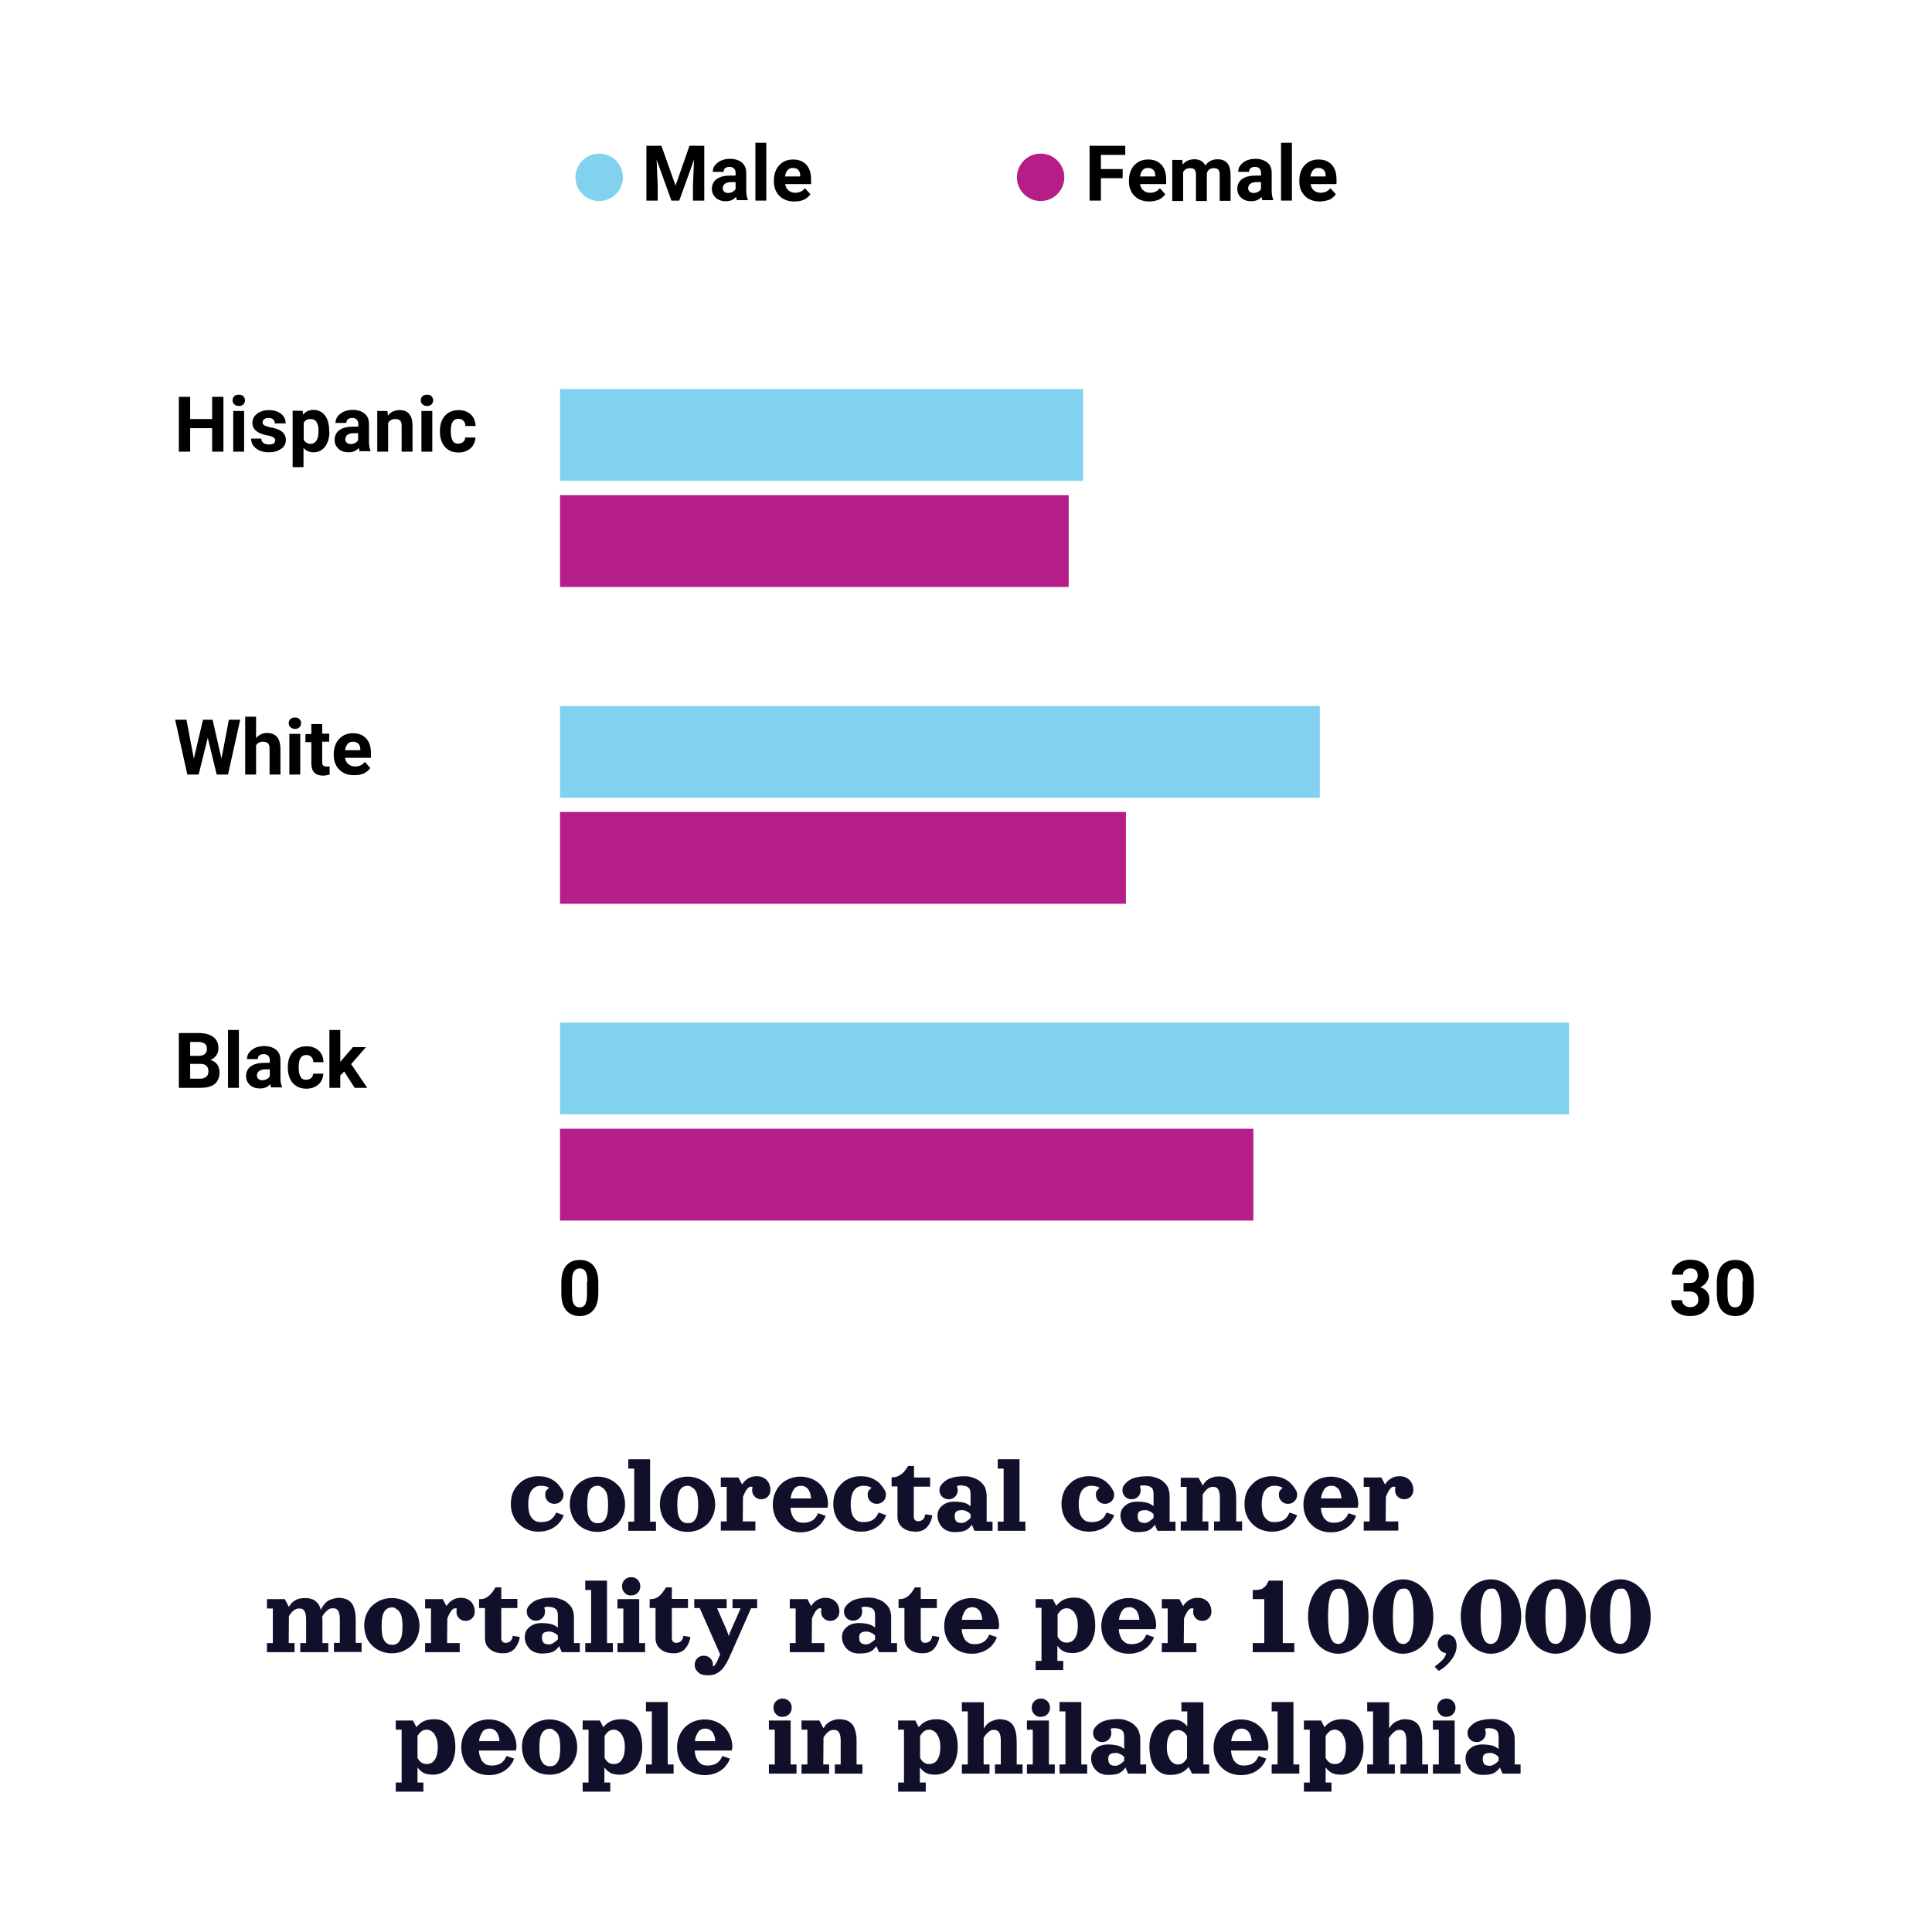 <?xml version="1.0" encoding="utf-8"?>
<!-- Generator: Adobe Illustrator 26.0.3, SVG Export Plug-In . SVG Version: 6.00 Build 0)  -->
<svg version="1.1" id="Layer_1" xmlns="http://www.w3.org/2000/svg" xmlns:xlink="http://www.w3.org/1999/xlink" x="0px" y="0px"
	 viewBox="0 0 888 888" style="enable-background:new 0 0 888 888;" xml:space="preserve">
<style type="text/css">
	.st0{fill:#80D2EF;}
	.st1{fill:#B51E88;}
	.st2{enable-background:new    ;}
	.st3{fill:#11102A;}
	.st4{fill:none;}
</style>
<g id="Page-1">
	<g id="Tile4">
		<rect id="Rectangle" x="257.4" y="470" class="st0" width="463.8" height="42.2"/>
		
			<rect id="Rectangle_00000134219800194196125290000012531135568063614129_" x="257.4" y="518.8" class="st1" width="318.7" height="42.2"/>
		
			<rect id="Rectangle_00000100344698720603112740000014821361165180272257_" x="257.4" y="324.5" class="st0" width="349.2" height="42.2"/>
		
			<rect id="Rectangle_00000142873625388271083710000010112784606746019206_" x="257.4" y="373.2" class="st1" width="260.1" height="42.2"/>
		
			<rect id="Rectangle_00000177451745329687842360000009035703414144055441_" x="257.4" y="178.8" class="st0" width="240.4" height="42.2"/>
		
			<rect id="Rectangle_00000027585729248642037360000017480211220306363567_" x="257.4" y="227.6" class="st1" width="233.8" height="42.2"/>
		<circle id="Oval" class="st0" cx="275.4" cy="81.5" r="10.9"/>
		<circle id="Oval_00000025407701409824086430000007477205548197280164_" class="st1" cx="478.3" cy="81.5" r="10.9"/>
	</g>
</g>
<g class="st2">
	<path d="M304,67l6.5,18.3l6.4-18.3h6.8v25.2h-5.2v-6.9l0.5-11.9l-6.8,18.8h-3.6l-6.8-18.8l0.5,11.9v6.9h-5.2V67H304z"/>
	<path d="M338.8,92.2c-0.2-0.5-0.4-1-0.5-1.7c-1.2,1.4-2.8,2-4.7,2c-1.8,0-3.4-0.5-4.6-1.6s-1.8-2.4-1.8-4c0-2,0.7-3.5,2.2-4.6
		s3.6-1.6,6.4-1.6h2.3v-1.1c0-0.9-0.2-1.6-0.7-2.1c-0.4-0.5-1.1-0.8-2.1-0.8c-0.8,0-1.5,0.2-2,0.6s-0.7,1-0.7,1.7h-5
		c0-1.1,0.3-2.1,1-3c0.7-0.9,1.6-1.6,2.8-2.2c1.2-0.5,2.6-0.8,4.1-0.8c2.3,0,4.1,0.6,5.5,1.7c1.4,1.2,2,2.8,2,4.9v8.1
		c0,1.8,0.3,3.1,0.7,4v0.3H338.8z M334.7,88.7c0.7,0,1.4-0.2,2-0.5s1.1-0.8,1.4-1.3v-3.2h-1.9c-2.5,0-3.8,0.9-4,2.6l0,0.3
		c0,0.6,0.2,1.1,0.7,1.5C333.3,88.5,333.9,88.7,334.7,88.7z"/>
	<path d="M352.2,92.2h-5V65.6h5V92.2z"/>
	<path d="M365,92.6c-2.7,0-5-0.8-6.7-2.5c-1.7-1.7-2.6-3.9-2.6-6.7v-0.5c0-1.9,0.4-3.6,1.1-5s1.8-2.6,3.1-3.4
		c1.3-0.8,2.9-1.2,4.6-1.2c2.6,0,4.6,0.8,6.1,2.4c1.5,1.6,2.2,3.9,2.2,6.9v2h-11.9c0.2,1.2,0.6,2.2,1.5,2.9s1.8,1.1,3.1,1.1
		c1.9,0,3.4-0.7,4.5-2.1l2.5,2.8c-0.8,1.1-1.8,1.9-3,2.5S366.5,92.6,365,92.6z M364.4,77.2c-1,0-1.8,0.3-2.4,1s-1,1.6-1.2,2.9h7
		v-0.4c0-1.1-0.3-2-0.9-2.6C366.3,77.5,365.5,77.2,364.4,77.2z"/>
</g>
<g class="st2">
	<path d="M516,81.9h-10v10.3h-5.2V67h16.4v4.2H506v6.5h10V81.9z"/>
	<path d="M528.2,92.6c-2.7,0-5-0.8-6.7-2.5c-1.7-1.7-2.6-3.9-2.6-6.7v-0.5c0-1.9,0.4-3.6,1.1-5s1.8-2.6,3.1-3.4
		c1.3-0.8,2.9-1.2,4.6-1.2c2.6,0,4.6,0.8,6.1,2.4c1.5,1.6,2.2,3.9,2.2,6.9v2H524c0.2,1.2,0.6,2.2,1.5,2.9c0.8,0.7,1.8,1.1,3.1,1.1
		c1.9,0,3.4-0.7,4.5-2.1l2.5,2.8c-0.8,1.1-1.8,1.9-3,2.5C531.2,92.3,529.8,92.6,528.2,92.6z M527.6,77.2c-1,0-1.8,0.3-2.4,1
		c-0.6,0.7-1,1.6-1.2,2.9h7v-0.4c0-1.1-0.3-2-0.9-2.6C529.5,77.5,528.7,77.2,527.6,77.2z"/>
	<path d="M543.4,73.5l0.2,2.1c1.3-1.6,3.1-2.4,5.4-2.4c2.4,0,4.1,1,5,2.9c1.3-1.9,3.2-2.9,5.6-2.9c2,0,3.5,0.6,4.5,1.8
		c1,1.2,1.5,3,1.5,5.3v12h-5v-12c0-1.1-0.2-1.8-0.6-2.3c-0.4-0.5-1.1-0.7-2.2-0.7c-1.5,0-2.5,0.7-3.1,2.2l0,12.9h-5v-12
		c0-1.1-0.2-1.9-0.6-2.4c-0.4-0.5-1.2-0.7-2.2-0.7c-1.4,0-2.4,0.6-3.1,1.8v13.3h-5V73.5H543.4z"/>
	<path d="M580.3,92.2c-0.2-0.5-0.4-1-0.5-1.7c-1.2,1.4-2.8,2-4.7,2c-1.8,0-3.4-0.5-4.6-1.6c-1.2-1.1-1.8-2.4-1.8-4
		c0-2,0.7-3.5,2.2-4.6c1.5-1.1,3.6-1.6,6.4-1.6h2.3v-1.1c0-0.9-0.2-1.6-0.7-2.1c-0.4-0.5-1.1-0.8-2.1-0.8c-0.8,0-1.5,0.2-2,0.6
		c-0.5,0.4-0.7,1-0.7,1.7h-5c0-1.1,0.3-2.1,1-3c0.7-0.9,1.6-1.6,2.8-2.2c1.2-0.5,2.6-0.8,4.1-0.8c2.3,0,4.1,0.6,5.5,1.7s2,2.8,2,4.9
		v8.1c0,1.8,0.3,3.1,0.7,4v0.3H580.3z M576.2,88.7c0.7,0,1.4-0.2,2-0.5c0.6-0.3,1.1-0.8,1.4-1.3v-3.2h-1.9c-2.5,0-3.8,0.9-4,2.6
		l0,0.3c0,0.6,0.2,1.1,0.7,1.5S575.4,88.7,576.2,88.7z"/>
	<path d="M593.8,92.2h-5V65.6h5V92.2z"/>
	<path d="M606.5,92.6c-2.7,0-5-0.8-6.7-2.5c-1.7-1.7-2.6-3.9-2.6-6.7v-0.5c0-1.9,0.4-3.6,1.1-5s1.8-2.6,3.1-3.4s2.9-1.2,4.6-1.2
		c2.6,0,4.6,0.8,6.1,2.4c1.5,1.6,2.2,3.9,2.2,6.9v2h-11.9c0.2,1.2,0.6,2.2,1.5,2.9c0.8,0.7,1.8,1.1,3.1,1.1c1.9,0,3.4-0.7,4.5-2.1
		l2.5,2.8c-0.8,1.1-1.8,1.9-3,2.5C609.5,92.3,608.1,92.6,606.5,92.6z M605.9,77.2c-1,0-1.8,0.3-2.4,1c-0.6,0.7-1,1.6-1.2,2.9h7v-0.4
		c0-1.1-0.3-2-0.9-2.6C607.8,77.5,607,77.2,605.9,77.2z"/>
</g>
<g class="st2">
	<path d="M102.7,207.6h-5.2v-10.8H87.4v10.8h-5.2v-25.2h5.2v10.2h10.1v-10.2h5.2V207.6z"/>
	<path d="M106.9,184c0-0.8,0.3-1.4,0.8-1.9c0.5-0.5,1.2-0.7,2.1-0.7c0.9,0,1.5,0.2,2,0.7c0.5,0.5,0.8,1.1,0.8,1.9
		c0,0.8-0.3,1.4-0.8,1.9c-0.5,0.5-1.2,0.7-2,0.7s-1.5-0.2-2-0.7C107.1,185.4,106.9,184.8,106.9,184z M112.2,207.6h-5v-18.7h5V207.6z
		"/>
	<path d="M126.5,202.4c0-0.6-0.3-1.1-0.9-1.4c-0.6-0.4-1.6-0.7-2.9-0.9c-4.5-0.9-6.7-2.8-6.7-5.7c0-1.7,0.7-3.1,2.1-4.2
		c1.4-1.1,3.2-1.7,5.4-1.7c2.4,0,4.3,0.6,5.7,1.7s2.1,2.6,2.1,4.4h-5c0-0.7-0.2-1.3-0.7-1.8c-0.5-0.5-1.2-0.7-2.2-0.7
		c-0.8,0-1.5,0.2-2,0.6c-0.5,0.4-0.7,0.9-0.7,1.5c0,0.6,0.3,1,0.8,1.3s1.4,0.6,2.7,0.9c1.2,0.2,2.3,0.5,3.2,0.8c2.6,1,4,2.6,4,5
		c0,1.7-0.7,3.1-2.2,4.1c-1.5,1.1-3.4,1.6-5.7,1.6c-1.6,0-3-0.3-4.2-0.8c-1.2-0.6-2.2-1.3-2.9-2.3c-0.7-1-1-2-1-3.2h4.7
		c0,0.9,0.4,1.6,1,2c0.6,0.5,1.4,0.7,2.5,0.7c1,0,1.7-0.2,2.2-0.5C126.2,203.5,126.5,203,126.5,202.4z"/>
	<path d="M151.4,198.4c0,2.9-0.7,5.2-2,6.9c-1.3,1.7-3.1,2.6-5.3,2.6c-1.9,0-3.4-0.7-4.6-2v8.8h-5v-25.9h4.6l0.2,1.8
		c1.2-1.5,2.8-2.2,4.7-2.2c2.3,0,4.1,0.9,5.4,2.6c1.3,1.7,1.9,4.1,1.9,7.1V198.4z M146.4,198c0-1.7-0.3-3.1-0.9-4
		c-0.6-1-1.5-1.4-2.7-1.4c-1.6,0-2.7,0.6-3.2,1.8v7.7c0.6,1.2,1.7,1.9,3.3,1.9C145.2,203.9,146.4,201.9,146.4,198z"/>
	<path d="M165.4,207.6c-0.2-0.5-0.4-1-0.5-1.7c-1.2,1.4-2.8,2-4.7,2c-1.8,0-3.4-0.5-4.6-1.6s-1.8-2.4-1.8-4c0-2,0.7-3.5,2.2-4.6
		s3.6-1.6,6.4-1.6h2.3v-1.1c0-0.9-0.2-1.6-0.7-2.1c-0.4-0.5-1.1-0.8-2.1-0.8c-0.8,0-1.5,0.2-2,0.6s-0.7,1-0.7,1.7h-5
		c0-1.1,0.3-2.1,1-3c0.7-0.9,1.6-1.6,2.8-2.2c1.2-0.5,2.6-0.8,4.1-0.8c2.3,0,4.1,0.6,5.5,1.7c1.4,1.2,2,2.8,2,4.9v8.1
		c0,1.8,0.3,3.1,0.7,4v0.3H165.4z M161.2,204.1c0.7,0,1.4-0.2,2-0.5s1.1-0.8,1.4-1.3v-3.2h-1.9c-2.5,0-3.8,0.9-4,2.6l0,0.3
		c0,0.6,0.2,1.1,0.7,1.5C159.9,203.9,160.5,204.1,161.2,204.1z"/>
	<path d="M178.1,188.8l0.2,2.2c1.3-1.7,3.1-2.5,5.4-2.5c2,0,3.5,0.6,4.4,1.8c1,1.2,1.5,2.9,1.5,5.2v12.1h-5v-12
		c0-1.1-0.2-1.8-0.7-2.3c-0.5-0.5-1.2-0.7-2.3-0.7c-1.4,0-2.5,0.6-3.2,1.8v13.2h-5v-18.7H178.1z"/>
	<path d="M193.4,184c0-0.8,0.3-1.4,0.8-1.9c0.5-0.5,1.2-0.7,2.1-0.7c0.9,0,1.5,0.2,2,0.7c0.5,0.5,0.8,1.1,0.8,1.9
		c0,0.8-0.3,1.4-0.8,1.9c-0.5,0.5-1.2,0.7-2,0.7s-1.5-0.2-2-0.7C193.6,185.4,193.4,184.8,193.4,184z M198.7,207.6h-5v-18.7h5V207.6z
		"/>
	<path d="M210.6,203.9c0.9,0,1.7-0.3,2.3-0.8c0.6-0.5,0.9-1.2,0.9-2h4.7c0,1.3-0.4,2.4-1,3.5c-0.7,1.1-1.6,1.9-2.8,2.5
		s-2.5,0.9-3.9,0.9c-2.7,0-4.8-0.9-6.3-2.6c-1.5-1.7-2.3-4.1-2.3-7.1V198c0-2.9,0.8-5.2,2.3-6.9s3.6-2.6,6.3-2.6
		c2.3,0,4.2,0.7,5.6,2s2.1,3.1,2.2,5.3h-4.7c0-1-0.3-1.8-0.9-2.4c-0.6-0.6-1.3-0.9-2.3-0.9c-1.2,0-2,0.4-2.6,1.3
		c-0.6,0.8-0.9,2.2-0.9,4.1v0.5c0,1.9,0.3,3.3,0.9,4.2C208.5,203.5,209.4,203.9,210.6,203.9z"/>
</g>
<g class="st2">
	<path d="M101.8,348.7l3.4-17.9h5.2l-5.6,25.2h-5.2l-4.1-16.9L91.3,356h-5.2l-5.6-25.2h5.2l3.4,17.9l4.2-17.9h4.4L101.8,348.7z"/>
	<path d="M117.7,339.3c1.3-1.6,3-2.4,5-2.4c4.1,0,6.1,2.4,6.2,7.1v12h-5v-11.9c0-1.1-0.2-1.9-0.7-2.4c-0.5-0.5-1.2-0.8-2.3-0.8
		c-1.5,0-2.5,0.6-3.2,1.7V356h-5v-26.6h5V339.3z"/>
	<path d="M132.7,332.4c0-0.8,0.3-1.4,0.8-1.9c0.5-0.5,1.2-0.7,2.1-0.7c0.9,0,1.5,0.2,2,0.7c0.5,0.5,0.8,1.1,0.8,1.9
		c0,0.8-0.3,1.4-0.8,1.9c-0.5,0.5-1.2,0.7-2,0.7s-1.5-0.2-2-0.7C132.9,333.8,132.7,333.1,132.7,332.4z M138,356h-5v-18.7h5V356z"/>
	<path d="M148.1,332.6v4.6h3.2v3.7h-3.2v9.4c0,0.7,0.1,1.2,0.4,1.5c0.3,0.3,0.8,0.5,1.5,0.5c0.6,0,1,0,1.5-0.1v3.8
		c-1,0.3-2,0.5-3,0.5c-3.5,0-5.3-1.8-5.4-5.3v-10.1h-2.7v-3.7h2.7v-4.6H148.1z"/>
	<path d="M162.7,356.3c-2.7,0-5-0.8-6.7-2.5c-1.7-1.7-2.6-3.9-2.6-6.7v-0.5c0-1.9,0.4-3.6,1.1-5s1.8-2.6,3.1-3.4
		c1.3-0.8,2.9-1.2,4.6-1.2c2.6,0,4.6,0.8,6.1,2.4c1.5,1.6,2.2,3.9,2.2,6.9v2h-11.9c0.2,1.2,0.6,2.2,1.5,2.9s1.8,1.1,3.1,1.1
		c1.9,0,3.4-0.7,4.5-2.1l2.5,2.8c-0.8,1.1-1.8,1.9-3,2.5S164.3,356.3,162.7,356.3z M162.2,340.9c-1,0-1.8,0.3-2.4,1s-1,1.6-1.2,2.9
		h7v-0.4c0-1.1-0.3-2-0.9-2.6C164,341.2,163.2,340.9,162.2,340.9z"/>
</g>
<g class="st2">
	<path d="M82.2,500v-25.2H91c3.1,0,5.4,0.6,7,1.8s2.4,2.9,2.4,5.2c0,1.2-0.3,2.3-1,3.3c-0.6,0.9-1.5,1.6-2.7,2.1
		c1.3,0.3,2.3,1,3.1,2c0.7,1,1.1,2.2,1.1,3.6c0,2.4-0.8,4.3-2.3,5.5S94.8,500,92,500H82.2z M87.4,485.3h3.8c2.6,0,3.9-1.1,3.9-3.1
		c0-1.1-0.3-2-1-2.5c-0.7-0.5-1.7-0.8-3.1-0.8h-3.6V485.3z M87.4,489v6.8h4.5c1.2,0,2.2-0.3,2.9-0.9c0.7-0.6,1-1.4,1-2.4
		c0-2.3-1.2-3.5-3.6-3.5H87.4z"/>
	<path d="M109.8,500h-5v-26.6h5V500z"/>
	<path d="M124.7,500c-0.2-0.5-0.4-1-0.5-1.7c-1.2,1.4-2.8,2-4.7,2c-1.8,0-3.4-0.5-4.6-1.6s-1.8-2.4-1.8-4c0-2,0.7-3.5,2.2-4.6
		s3.6-1.6,6.4-1.6h2.3v-1.1c0-0.9-0.2-1.6-0.7-2.1c-0.4-0.5-1.1-0.8-2.1-0.8c-0.8,0-1.5,0.2-2,0.6s-0.7,1-0.7,1.7h-5
		c0-1.1,0.3-2.1,1-3c0.7-0.9,1.6-1.6,2.8-2.2c1.2-0.5,2.6-0.8,4.1-0.8c2.3,0,4.1,0.6,5.5,1.7c1.4,1.2,2,2.8,2,4.9v8.1
		c0,1.8,0.3,3.1,0.7,4v0.3H124.7z M120.6,496.5c0.7,0,1.4-0.2,2-0.5s1.1-0.8,1.4-1.3v-3.2h-1.9c-2.5,0-3.8,0.9-4,2.6l0,0.3
		c0,0.6,0.2,1.1,0.7,1.5C119.2,496.3,119.8,496.5,120.6,496.5z"/>
	<path d="M140.7,496.3c0.9,0,1.7-0.3,2.3-0.8c0.6-0.5,0.9-1.2,0.9-2h4.7c0,1.3-0.4,2.4-1,3.5c-0.7,1.1-1.6,1.9-2.8,2.5
		s-2.5,0.9-3.9,0.9c-2.7,0-4.8-0.9-6.3-2.6c-1.5-1.7-2.3-4.1-2.3-7.1v-0.3c0-2.9,0.8-5.2,2.3-6.9s3.6-2.6,6.3-2.6
		c2.3,0,4.2,0.7,5.6,2s2.1,3.1,2.2,5.3h-4.7c0-1-0.3-1.8-0.9-2.4c-0.6-0.6-1.3-0.9-2.3-0.9c-1.2,0-2,0.4-2.6,1.3
		c-0.6,0.8-0.9,2.2-0.9,4.1v0.5c0,1.9,0.3,3.3,0.9,4.2C138.6,495.9,139.5,496.3,140.7,496.3z"/>
	<path d="M158.2,492.5l-1.8,1.8v5.7h-5v-26.6h5v14.7l1-1.2l4.8-5.6h6l-6.8,7.8l7.4,10.9H163L158.2,492.5z"/>
</g>
<g class="st2">
	<path d="M275,594.1c0,3.5-0.7,6.2-2.2,8s-3.6,2.8-6.3,2.8c-2.7,0-4.8-0.9-6.3-2.7c-1.5-1.8-2.2-4.4-2.2-7.8v-4.6
		c0-3.5,0.7-6.2,2.2-8c1.5-1.8,3.6-2.7,6.3-2.7s4.9,0.9,6.3,2.7c1.5,1.8,2.2,4.4,2.2,7.8V594.1z M270,589c0-2.1-0.3-3.6-0.9-4.6
		c-0.6-1-1.5-1.4-2.7-1.4c-1.2,0-2,0.5-2.6,1.4s-0.9,2.3-0.9,4.3v6.1c0,2.1,0.3,3.6,0.8,4.6c0.6,1,1.5,1.5,2.7,1.5
		c1.2,0,2.1-0.5,2.6-1.4c0.5-1,0.8-2.4,0.8-4.4V589z"/>
</g>
<g class="st2">
	<path d="M773.9,589.7h2.7c1.3,0,2.2-0.3,2.8-1s0.9-1.5,0.9-2.5c0-1-0.3-1.8-0.9-2.4c-0.6-0.6-1.4-0.8-2.5-0.8c-1,0-1.8,0.3-2.4,0.8
		c-0.6,0.5-1,1.2-1,2.1h-5c0-1.3,0.4-2.5,1.1-3.5c0.7-1,1.7-1.9,3-2.5c1.3-0.6,2.7-0.9,4.2-0.9c2.7,0,4.8,0.6,6.3,1.9
		c1.5,1.3,2.3,3,2.3,5.3c0,1.2-0.4,2.2-1.1,3.2s-1.6,1.7-2.8,2.2c1.4,0.5,2.5,1.3,3.2,2.3c0.7,1,1,2.2,1,3.6c0,2.2-0.8,4-2.5,5.4
		c-1.6,1.4-3.8,2-6.5,2c-2.5,0-4.6-0.7-6.2-2c-1.6-1.3-2.4-3.1-2.4-5.3h5c0,0.9,0.4,1.7,1.1,2.3s1.6,0.9,2.6,0.9
		c1.2,0,2.1-0.3,2.8-0.9c0.7-0.6,1-1.5,1-2.5c0-2.5-1.4-3.8-4.2-3.8h-2.6V589.7z"/>
	<path d="M806.1,594.1c0,3.5-0.7,6.2-2.2,8s-3.6,2.8-6.3,2.8c-2.7,0-4.8-0.9-6.3-2.7c-1.5-1.8-2.2-4.4-2.2-7.8v-4.6
		c0-3.5,0.7-6.2,2.2-8c1.5-1.8,3.6-2.7,6.3-2.7s4.9,0.9,6.3,2.7c1.5,1.8,2.2,4.4,2.2,7.8V594.1z M801.1,589c0-2.1-0.3-3.6-0.9-4.6
		c-0.6-1-1.5-1.4-2.7-1.4c-1.2,0-2,0.5-2.6,1.4c-0.6,0.9-0.9,2.3-0.9,4.3v6.1c0,2.1,0.3,3.6,0.8,4.6c0.6,1,1.5,1.5,2.7,1.5
		c1.2,0,2.1-0.5,2.6-1.4c0.5-1,0.8-2.4,0.8-4.4V589z"/>
</g>
<g class="st2">
	<path class="st3" d="M252.4,683.8c-1-0.6-2.3-0.9-3.9-0.9c-0.6,0-1.2,0.1-1.8,0.3c-0.5,0.2-1.1,0.5-1.5,0.9
		c-0.5,0.4-0.9,0.9-1.3,1.6c-0.3,0.6-0.6,1.4-0.8,2.4s-0.3,2.1-0.3,3.3s0.1,2.4,0.3,3.3c0.2,1,0.5,1.8,0.9,2.4
		c0.4,0.6,0.8,1.1,1.3,1.5s1.1,0.7,1.6,0.8s1.1,0.2,1.8,0.2c1.9,0,3.3-0.4,4.4-1.1c1-0.7,1.9-1.8,2.5-3.3l3.5,1.2
		c-0.3,0.9-0.7,1.7-1.2,2.4s-1.1,1.5-1.8,2.1c-0.7,0.6-1.5,1.2-2.3,1.6c-0.8,0.5-1.8,0.8-2.9,1.1c-1.1,0.3-2.2,0.4-3.4,0.4
		c-1.7,0-3.4-0.3-4.9-0.9c-1.6-0.6-2.9-1.5-4.1-2.6c-1.1-1.1-2.1-2.4-2.7-4c-0.7-1.6-1-3.3-1-5.2c0-1.5,0.2-2.9,0.6-4.3
		c0.4-1.3,1-2.5,1.8-3.5c0.8-1,1.7-1.9,2.7-2.7c1-0.7,2.2-1.3,3.5-1.7c1.3-0.4,2.6-0.6,4-0.6c1.1,0,2.1,0.1,3.1,0.3
		c1,0.2,1.8,0.5,2.6,0.9c0.8,0.4,1.5,0.8,2.1,1.3c0.7,0.5,1.2,1.1,1.7,1.7c0.5,0.6,1,1.3,1.4,2c0.5,0.7,0.7,1.5,0.7,2.3
		c0,1.2-0.4,2.2-1.2,3c-0.8,0.8-1.8,1.2-3,1.2s-2.2-0.4-3-1.2c-0.8-0.8-1.2-1.8-1.2-3c0-0.7,0.1-1.3,0.4-1.8
		C251.5,684.7,251.9,684.2,252.4,683.8z"/>
	<path class="st3" d="M269.7,679.6c1.6-0.6,3.2-0.9,4.9-0.9s3.4,0.3,4.9,0.9c1.6,0.6,2.9,1.5,4.1,2.6c1.2,1.1,2.1,2.4,2.7,4
		s1,3.3,1,5.2c0,1.9-0.3,3.6-1,5.2s-1.6,3-2.7,4c-1.2,1.1-2.5,1.9-4.1,2.6c-1.6,0.6-3.2,0.9-4.9,0.9s-3.4-0.3-4.9-0.9
		c-1.6-0.6-2.9-1.5-4.1-2.6c-1.1-1.1-2.1-2.4-2.7-4s-1-3.3-1-5.2c0-1.9,0.3-3.6,1-5.2s1.6-3,2.7-4
		C266.8,681.1,268.2,680.2,269.7,679.6z M274.7,682.9c-0.6,0-1.2,0.1-1.7,0.3c-0.5,0.2-0.9,0.5-1.3,0.9s-0.7,0.9-1,1.6
		c-0.3,0.6-0.5,1.5-0.6,2.4s-0.2,2.1-0.2,3.4c0,1.3,0.1,2.4,0.2,3.4s0.3,1.8,0.6,2.4c0.3,0.6,0.6,1.2,1,1.6s0.9,0.7,1.3,0.9
		c0.5,0.2,1,0.3,1.7,0.3c0.8,0,1.5-0.1,2-0.4c0.6-0.3,1.1-0.8,1.5-1.4c0.4-0.7,0.8-1.5,1-2.6s0.3-2.4,0.3-4c0-1.5-0.1-2.9-0.3-4
		s-0.5-2-1-2.6c-0.4-0.7-0.9-1.1-1.5-1.4C276.1,683.1,275.5,682.9,274.7,682.9z"/>
	<path class="st3" d="M288.7,670.7h10.1v28.7h2.7v4.2h-12.7v-4.2h2.7v-24.4h-2.7V670.7z"/>
	<path class="st3" d="M311.1,679.6c1.6-0.6,3.2-0.9,4.9-0.9s3.4,0.3,4.9,0.9c1.6,0.6,2.9,1.5,4.1,2.6c1.2,1.1,2.1,2.4,2.7,4
		s1,3.3,1,5.2c0,1.9-0.3,3.6-1,5.2s-1.6,3-2.7,4c-1.2,1.1-2.5,1.9-4.1,2.6c-1.6,0.6-3.2,0.9-4.9,0.9s-3.4-0.3-4.9-0.9
		c-1.6-0.6-2.9-1.5-4.1-2.6c-1.1-1.1-2.1-2.4-2.7-4s-1-3.3-1-5.2c0-1.9,0.3-3.6,1-5.2s1.6-3,2.7-4
		C308.2,681.1,309.6,680.2,311.1,679.6z M316.1,682.9c-0.6,0-1.2,0.1-1.7,0.3c-0.5,0.2-0.9,0.5-1.3,0.9s-0.7,0.9-1,1.6
		c-0.3,0.6-0.5,1.5-0.6,2.4s-0.2,2.1-0.2,3.4c0,1.3,0.1,2.4,0.2,3.4s0.3,1.8,0.6,2.4c0.3,0.6,0.6,1.2,1,1.6s0.9,0.7,1.3,0.9
		c0.5,0.2,1,0.3,1.7,0.3c0.8,0,1.5-0.1,2-0.4c0.6-0.3,1.1-0.8,1.5-1.4c0.4-0.7,0.8-1.5,1-2.6s0.3-2.4,0.3-4c0-1.5-0.1-2.9-0.3-4
		s-0.5-2-1-2.6c-0.4-0.7-0.9-1.1-1.5-1.4C317.5,683.1,316.8,682.9,316.1,682.9z"/>
	<path class="st3" d="M331.2,679.1h8.2l1.7,3.2c1.6-2.5,3.8-3.8,6.7-3.8c1.9,0,3.4,0.6,4.6,1.8c1.1,1.2,1.7,2.7,1.7,4.6
		c0,1.2-0.4,2.2-1.2,3c-0.8,0.8-1.8,1.2-3,1.2c-1.2,0-2.2-0.4-3-1.2s-1.2-1.8-1.2-3c0-0.5,0.1-0.9,0.2-1.4c-0.2-0.1-0.5-0.2-0.8-0.2
		c-0.6,0-1.2,0.4-1.8,1.2c-0.6,0.8-1.2,1.9-1.8,3.5l-0.1,11.3h5.8v4.2h-15.9v-4.2h2.7v-15.9h-2.7V679.1z"/>
	<path class="st3" d="M363.3,693c0.1,1,0.2,1.9,0.5,2.7c0.3,0.8,0.6,1.5,0.9,2c0.4,0.5,0.8,0.9,1.3,1.3s1,0.6,1.5,0.7
		c0.5,0.1,1.1,0.2,1.6,0.2c1.9,0,3.3-0.4,4.4-1.1c1-0.7,1.9-1.8,2.5-3.3l3.5,1.2c-0.3,0.9-0.7,1.7-1.2,2.4s-1.1,1.5-1.8,2.1
		c-0.7,0.6-1.5,1.2-2.3,1.6c-0.8,0.5-1.8,0.8-2.9,1.1s-2.2,0.4-3.4,0.4c-1.7,0-3.4-0.3-4.9-0.9c-1.6-0.6-2.9-1.5-4.1-2.6
		c-1.1-1.1-2.1-2.4-2.7-4s-1-3.3-1-5.2s0.3-3.6,1-5.3s1.6-3,2.7-4.1c1.1-1.1,2.5-2,4.1-2.6c1.6-0.6,3.2-0.9,4.9-0.9s3.4,0.3,4.9,0.9
		c1.6,0.6,2.9,1.5,4.1,2.6c1.1,1.1,2.1,2.5,2.7,4.1c0.7,1.6,1,3.4,1,5.3l-0.3,1.4H363.3z M363.4,688.7h9.4c-0.2-2-0.7-3.5-1.5-4.4
		c-0.8-0.9-1.8-1.4-3.1-1.4c-0.6,0-1.2,0.1-1.7,0.3c-0.5,0.2-1,0.5-1.4,1c-0.4,0.5-0.7,1.1-1,1.8
		C363.7,686.8,363.5,687.7,363.4,688.7z"/>
	<path class="st3" d="M400.6,683.8c-1-0.6-2.3-0.9-3.9-0.9c-0.6,0-1.2,0.1-1.8,0.3c-0.5,0.2-1.1,0.5-1.5,0.9
		c-0.5,0.4-0.9,0.9-1.3,1.6c-0.3,0.6-0.6,1.4-0.8,2.4s-0.3,2.1-0.3,3.3s0.1,2.4,0.3,3.3c0.2,1,0.5,1.8,0.9,2.4
		c0.4,0.6,0.8,1.1,1.3,1.5s1.1,0.7,1.6,0.8s1.1,0.2,1.8,0.2c1.9,0,3.3-0.4,4.4-1.1c1-0.7,1.9-1.8,2.5-3.3l3.5,1.2
		c-0.3,0.9-0.7,1.7-1.2,2.4s-1.1,1.5-1.8,2.1c-0.7,0.6-1.5,1.2-2.3,1.6c-0.8,0.5-1.8,0.8-2.9,1.1c-1.1,0.3-2.2,0.4-3.4,0.4
		c-1.7,0-3.4-0.3-4.9-0.9c-1.6-0.6-2.9-1.5-4.1-2.6c-1.1-1.1-2.1-2.4-2.7-4c-0.7-1.6-1-3.3-1-5.2c0-1.5,0.2-2.9,0.6-4.3
		c0.4-1.3,1-2.5,1.8-3.5c0.8-1,1.7-1.9,2.7-2.7c1-0.7,2.2-1.3,3.5-1.7c1.3-0.4,2.6-0.6,4-0.6c1.1,0,2.1,0.1,3.1,0.3
		c1,0.2,1.8,0.5,2.6,0.9c0.8,0.4,1.5,0.8,2.1,1.3c0.7,0.5,1.2,1.1,1.7,1.7c0.5,0.6,1,1.3,1.4,2c0.5,0.7,0.7,1.5,0.7,2.3
		c0,1.2-0.4,2.2-1.2,3c-0.8,0.8-1.8,1.2-3,1.2s-2.2-0.4-3-1.2c-0.8-0.8-1.2-1.8-1.2-3c0-0.7,0.1-1.3,0.4-1.8
		C399.7,684.7,400.1,684.2,400.6,683.8z"/>
	<path class="st3" d="M417.4,673.8h2.7v5.3h7.4v4.2H420v13.8c0,0.6,0.2,1.1,0.5,1.5c0.3,0.4,0.9,0.6,1.6,0.6c0.8,0,1.5-0.3,2.1-0.8
		c0.6-0.5,0.9-1.3,1.1-2.4l3.2,0.5c-0.1,1-0.4,2-0.8,2.9s-0.9,1.7-1.5,2.4c-0.6,0.7-1.3,1.2-2.2,1.6c-0.9,0.4-1.9,0.6-3,0.6
		c-2.6,0-4.7-0.6-6.2-1.9c-1.5-1.2-2.3-2.9-2.3-5.1v-13.8h-2.7v-4.2h0.5c1.4,0,2.6-0.4,3.6-1.2C415.1,677.2,416.2,675.8,417.4,673.8
		z"/>
	<path class="st3" d="M453.5,687.6v11.8h2.7v4.2h-8.3l-1.2-2.8c-0.9,1.3-2,2.2-3.1,2.7c-1.2,0.5-2.9,0.7-5,0.7
		c-1.1,0-2.1-0.2-3.1-0.6s-1.8-0.9-2.4-1.6c-0.7-0.7-1.2-1.5-1.6-2.4c-0.4-0.9-0.6-1.9-0.6-3c0-1.8,0.7-3.4,2.2-4.6
		c1.4-1.2,3.3-1.8,5.5-1.8c1.8,0,3.3,0.2,4.5,0.5c1.2,0.3,2.2,0.9,3,1.6v-5.6c0-0.8-0.1-1.5-0.3-2c-0.2-0.5-0.5-0.9-1-1.2
		c-0.4-0.3-0.9-0.5-1.5-0.6c-0.5-0.1-1.2-0.2-1.9-0.2c-0.6,0-1.1,0.1-1.6,0.4c0.3,0.6,0.4,1.2,0.4,1.8c0,1.2-0.4,2.2-1.2,3
		c-0.8,0.8-1.8,1.2-3,1.2c-1.2,0-2.2-0.4-3-1.2s-1.2-1.8-1.2-3c0-0.6,0.1-1.2,0.4-1.7c0.2-0.5,0.6-1,1-1.4c0.4-0.4,0.7-0.7,1.1-1
		c0.4-0.3,0.9-0.6,1.4-0.9c0.6-0.3,1.2-0.5,1.9-0.7c0.7-0.2,1.5-0.4,2.5-0.5c1-0.1,2-0.2,3.1-0.2c1.5,0,2.8,0.2,4.1,0.7
		s2.4,1,3.3,1.8c0.9,0.8,1.7,1.7,2.2,2.8C453.2,685,453.5,686.3,453.5,687.6z M446.1,697.7v-1.8c-0.5-0.5-1.2-1-1.9-1.3
		c-0.7-0.4-1.3-0.5-1.9-0.5c-1.3,0-2.1,0.2-2.7,0.6c-0.5,0.4-0.8,1.1-0.8,2c0,1.1,0.2,2,0.7,2.5c0.4,0.5,1.3,0.8,2.5,0.8
		c0.7,0,1.4-0.2,2.1-0.7C444.9,698.8,445.5,698.3,446.1,697.7z"/>
	<path class="st3" d="M458.5,670.7h10.1v28.7h2.7v4.2h-12.7v-4.2h2.7v-24.4h-2.7V670.7z"/>
	<path class="st3" d="M505.4,683.8c-1-0.6-2.3-0.9-3.9-0.9c-0.6,0-1.2,0.1-1.8,0.3c-0.5,0.2-1.1,0.5-1.5,0.9
		c-0.5,0.4-0.9,0.9-1.3,1.6c-0.3,0.6-0.6,1.4-0.8,2.4c-0.2,1-0.3,2.1-0.3,3.3s0.1,2.4,0.3,3.3c0.2,1,0.5,1.8,0.9,2.4
		c0.4,0.6,0.8,1.1,1.3,1.5c0.5,0.4,1.1,0.7,1.6,0.8s1.1,0.2,1.8,0.2c1.9,0,3.3-0.4,4.4-1.1s1.9-1.8,2.5-3.3l3.5,1.2
		c-0.3,0.9-0.7,1.7-1.2,2.4s-1.1,1.5-1.8,2.1c-0.7,0.6-1.5,1.2-2.3,1.6s-1.8,0.8-2.9,1.1c-1.1,0.3-2.2,0.4-3.4,0.4
		c-1.7,0-3.4-0.3-4.9-0.9c-1.6-0.6-2.9-1.5-4-2.6c-1.1-1.1-2.1-2.4-2.7-4c-0.7-1.6-1-3.3-1-5.2c0-1.5,0.2-2.9,0.6-4.3
		c0.4-1.3,1-2.5,1.8-3.5c0.8-1,1.7-1.9,2.7-2.7c1-0.7,2.2-1.3,3.5-1.7c1.3-0.4,2.6-0.6,4-0.6c1.1,0,2.1,0.1,3.1,0.3s1.8,0.5,2.6,0.9
		c0.8,0.4,1.5,0.8,2.1,1.3s1.2,1.1,1.7,1.7s1,1.3,1.4,2c0.5,0.7,0.7,1.5,0.7,2.3c0,1.2-0.4,2.2-1.2,3c-0.8,0.8-1.8,1.2-3,1.2
		c-1.2,0-2.2-0.4-3-1.2c-0.8-0.8-1.2-1.8-1.2-3c0-0.7,0.1-1.3,0.4-1.8C504.6,684.7,505,684.2,505.4,683.8z"/>
	<path class="st3" d="M537.6,687.6v11.8h2.7v4.2H532l-1.2-2.8c-0.9,1.3-1.9,2.2-3.1,2.7c-1.2,0.5-2.9,0.7-5,0.7
		c-1.1,0-2.1-0.2-3.1-0.6c-1-0.4-1.8-0.9-2.4-1.6c-0.7-0.7-1.2-1.5-1.6-2.4s-0.6-1.9-0.6-3c0-1.8,0.7-3.4,2.2-4.6
		c1.4-1.2,3.3-1.8,5.5-1.8c1.8,0,3.3,0.2,4.5,0.5c1.2,0.3,2.2,0.9,3,1.6v-5.6c0-0.8-0.1-1.5-0.3-2c-0.2-0.5-0.5-0.9-1-1.2
		c-0.4-0.3-0.9-0.5-1.5-0.6c-0.5-0.1-1.2-0.2-1.9-0.2c-0.6,0-1.1,0.1-1.6,0.4c0.3,0.6,0.4,1.2,0.4,1.8c0,1.2-0.4,2.2-1.2,3
		c-0.8,0.8-1.8,1.2-3,1.2c-1.2,0-2.2-0.4-3-1.2c-0.8-0.8-1.2-1.8-1.2-3c0-0.6,0.1-1.2,0.4-1.7c0.2-0.5,0.6-1,1-1.4
		c0.4-0.4,0.7-0.7,1.1-1c0.4-0.3,0.9-0.6,1.4-0.9s1.2-0.5,1.9-0.7c0.7-0.2,1.5-0.4,2.5-0.5c1-0.1,2-0.2,3.1-0.2
		c1.5,0,2.9,0.2,4.1,0.7c1.3,0.4,2.4,1,3.3,1.8c0.9,0.8,1.7,1.7,2.2,2.8C537.3,685,537.6,686.3,537.6,687.6z M530.2,697.7v-1.8
		c-0.5-0.5-1.2-1-1.9-1.3c-0.7-0.4-1.3-0.5-1.9-0.5c-1.3,0-2.1,0.2-2.7,0.6c-0.5,0.4-0.8,1.1-0.8,2c0,1.1,0.2,2,0.7,2.5
		s1.3,0.8,2.5,0.8c0.7,0,1.4-0.2,2.1-0.7S529.6,698.3,530.2,697.7z"/>
	<path class="st3" d="M560.2,678.6c1.2,0,2.3,0.2,3.3,0.5c0.9,0.3,1.7,0.8,2.3,1.4c0.6,0.6,1.1,1.3,1.4,2.2c0.4,0.9,0.6,1.9,0.8,2.9
		c0.1,1,0.2,2.2,0.2,3.6v10.1h2.7v4.2H558v-4.2h2.7v-10.6c0-1.4-0.1-2.5-0.4-3.3c-0.3-0.8-0.6-1.3-1.1-1.6c-0.5-0.3-1.1-0.4-1.9-0.4
		c-0.7,0-1.5,0.3-2.3,0.9c-0.8,0.6-1.5,1.5-2.2,2.6l-0.1,12.4h2.7v4.2h-12.7v-4.2h2.7v-15.9h-2.7v-4.2h8.2l1.9,3.6
		c0.3-0.6,0.7-1.1,1.1-1.6c0.4-0.5,0.9-0.9,1.5-1.3c0.6-0.4,1.3-0.7,2.1-0.9C558.3,678.7,559.2,678.6,560.2,678.6z"/>
	<path class="st3" d="M589.5,683.8c-1-0.6-2.3-0.9-3.9-0.9c-0.6,0-1.2,0.1-1.8,0.3c-0.5,0.2-1.1,0.5-1.5,0.9s-0.9,0.9-1.3,1.6
		c-0.3,0.6-0.6,1.4-0.8,2.4c-0.2,1-0.3,2.1-0.3,3.3s0.1,2.4,0.3,3.3c0.2,1,0.5,1.8,0.9,2.4c0.4,0.6,0.8,1.1,1.3,1.5s1.1,0.7,1.6,0.8
		c0.5,0.2,1.1,0.2,1.8,0.2c1.9,0,3.3-0.4,4.4-1.1s1.9-1.8,2.5-3.3l3.5,1.2c-0.3,0.9-0.7,1.7-1.2,2.4s-1.1,1.5-1.8,2.1
		c-0.7,0.6-1.5,1.2-2.3,1.6c-0.8,0.5-1.8,0.8-2.9,1.1c-1.1,0.3-2.2,0.4-3.4,0.4c-1.7,0-3.4-0.3-4.9-0.9c-1.6-0.6-2.9-1.5-4-2.6
		c-1.1-1.1-2.1-2.4-2.7-4c-0.7-1.6-1-3.3-1-5.2c0-1.5,0.2-2.9,0.6-4.3c0.4-1.3,1-2.5,1.8-3.5c0.8-1,1.7-1.9,2.7-2.7
		c1-0.7,2.2-1.3,3.5-1.7c1.3-0.4,2.6-0.6,4-0.6c1.1,0,2.1,0.1,3.1,0.3s1.8,0.5,2.6,0.9c0.8,0.4,1.5,0.8,2.1,1.3s1.2,1.1,1.7,1.7
		s1,1.3,1.4,2c0.5,0.7,0.7,1.5,0.7,2.3c0,1.2-0.4,2.2-1.2,3c-0.8,0.8-1.8,1.2-3,1.2s-2.2-0.4-3-1.2c-0.8-0.8-1.2-1.8-1.2-3
		c0-0.7,0.1-1.3,0.4-1.8C588.7,684.7,589.1,684.2,589.5,683.8z"/>
	<path class="st3" d="M607.1,693c0.1,1,0.2,1.9,0.5,2.7c0.3,0.8,0.6,1.5,0.9,2c0.4,0.5,0.8,0.9,1.3,1.3c0.5,0.3,1,0.6,1.5,0.7
		c0.5,0.1,1.1,0.2,1.6,0.2c1.9,0,3.3-0.4,4.4-1.1c1-0.7,1.9-1.8,2.5-3.3l3.5,1.2c-0.3,0.9-0.7,1.7-1.2,2.4s-1.1,1.5-1.8,2.1
		c-0.7,0.6-1.5,1.2-2.3,1.6c-0.8,0.5-1.8,0.8-2.9,1.1s-2.2,0.4-3.4,0.4c-1.7,0-3.4-0.3-4.9-0.9c-1.6-0.6-2.9-1.5-4-2.6
		c-1.1-1.1-2.1-2.4-2.7-4c-0.7-1.6-1-3.3-1-5.2s0.3-3.6,1-5.3c0.7-1.6,1.6-3,2.7-4.1c1.1-1.1,2.5-2,4-2.6c1.6-0.6,3.2-0.9,4.9-0.9
		c1.7,0,3.4,0.3,4.9,0.9c1.6,0.6,2.9,1.5,4,2.6c1.1,1.1,2.1,2.5,2.7,4.1c0.7,1.6,1,3.4,1,5.3l-0.3,1.4H607.1z M607.2,688.7h9.4
		c-0.2-2-0.7-3.5-1.5-4.4s-1.8-1.4-3.1-1.4c-0.6,0-1.2,0.1-1.7,0.3c-0.5,0.2-1,0.5-1.4,1s-0.7,1.1-1,1.8
		C607.5,686.8,607.3,687.7,607.2,688.7z"/>
	<path class="st3" d="M626.7,679.1h8.2l1.7,3.2c1.6-2.5,3.8-3.8,6.7-3.8c1.9,0,3.4,0.6,4.6,1.8c1.1,1.2,1.7,2.7,1.7,4.6
		c0,1.2-0.4,2.2-1.2,3c-0.8,0.8-1.8,1.2-3,1.2s-2.2-0.4-3-1.2s-1.2-1.8-1.2-3c0-0.5,0.1-0.9,0.2-1.4c-0.2-0.1-0.5-0.2-0.8-0.2
		c-0.6,0-1.2,0.4-1.8,1.2s-1.2,1.9-1.8,3.5l-0.1,11.3h5.8v4.2h-15.9v-4.2h2.7v-15.9h-2.7V679.1z"/>
</g>
<g class="st2">
	<path class="st3" d="M155.5,734.4c1.2,0,2.3,0.2,3.3,0.5c0.9,0.3,1.7,0.8,2.3,1.4s1.1,1.3,1.4,2.2c0.4,0.9,0.6,1.9,0.8,2.9
		c0.1,1,0.2,2.2,0.2,3.6v10.1h2.7v4.2h-12.7v-4.2h2.7v-10.6c0-1.4-0.1-2.5-0.4-3.3c-0.3-0.8-0.6-1.3-1.1-1.6s-1.1-0.4-1.9-0.4
		c-0.8,0-1.5,0.3-2.4,1c-0.8,0.7-1.6,1.6-2.3,2.8c0,0.6,0.1,1.3,0.1,2.1v10.1h2.7v4.2H138v-4.2h2.7v-10.6c0-1.4-0.1-2.5-0.4-3.3
		c-0.3-0.8-0.6-1.3-1.1-1.6s-1.1-0.4-1.9-0.4c-0.7,0-1.5,0.3-2.3,0.9c-0.8,0.6-1.5,1.5-2.2,2.6l-0.1,12.4h2.7v4.2h-12.7v-4.2h2.7
		v-15.9h-2.7V735h8.2l1.9,3.6c0.3-0.6,0.7-1.1,1.1-1.6c0.4-0.5,0.9-0.9,1.5-1.3c0.6-0.4,1.3-0.7,2.1-0.9c0.8-0.2,1.7-0.3,2.6-0.3
		c1.1,0,2,0.1,2.9,0.4c0.8,0.2,1.6,0.6,2.1,1.1c0.6,0.5,1.1,1,1.5,1.7s0.7,1.4,0.9,2.3c0.2-0.6,0.5-1.1,0.8-1.6
		c0.3-0.5,0.7-1,1.1-1.5c0.5-0.5,1-0.9,1.5-1.2c0.6-0.3,1.2-0.6,2-0.8S154.6,734.4,155.5,734.4z"/>
	<path class="st3" d="M175.2,735.4c1.6-0.6,3.2-0.9,4.9-0.9s3.4,0.3,4.9,0.9c1.6,0.6,2.9,1.5,4.1,2.6c1.2,1.1,2.1,2.4,2.7,4
		s1,3.3,1,5.2c0,1.9-0.3,3.6-1,5.2s-1.6,3-2.7,4c-1.2,1.1-2.5,1.9-4.1,2.6c-1.6,0.6-3.2,0.9-4.9,0.9s-3.4-0.3-4.9-0.9
		c-1.6-0.6-2.9-1.5-4.1-2.6c-1.1-1.1-2.1-2.4-2.7-4s-1-3.3-1-5.2c0-1.9,0.3-3.6,1-5.2s1.6-3,2.7-4
		C172.3,736.9,173.7,736,175.2,735.4z M180.2,738.8c-0.6,0-1.2,0.1-1.7,0.3c-0.5,0.2-0.9,0.5-1.3,0.9s-0.7,0.9-1,1.6
		c-0.3,0.6-0.5,1.5-0.6,2.4s-0.2,2.1-0.2,3.4c0,1.3,0.1,2.4,0.2,3.4s0.3,1.8,0.6,2.4c0.3,0.6,0.6,1.2,1,1.6s0.9,0.7,1.3,0.9
		c0.5,0.2,1,0.3,1.7,0.3c0.8,0,1.5-0.1,2-0.4c0.6-0.3,1.1-0.8,1.5-1.4c0.4-0.7,0.8-1.5,1-2.6s0.3-2.4,0.3-4c0-1.5-0.1-2.9-0.3-4
		s-0.5-2-1-2.6c-0.4-0.7-0.9-1.1-1.5-1.4C181.6,738.9,181,738.8,180.2,738.8z"/>
	<path class="st3" d="M195.3,735h8.2l1.7,3.2c1.6-2.5,3.8-3.8,6.7-3.8c1.9,0,3.4,0.6,4.6,1.8c1.1,1.2,1.7,2.7,1.7,4.6
		c0,1.2-0.4,2.2-1.2,3c-0.8,0.8-1.8,1.2-3,1.2c-1.2,0-2.2-0.4-3-1.2s-1.2-1.8-1.2-3c0-0.5,0.1-0.9,0.2-1.4c-0.2-0.1-0.5-0.2-0.8-0.2
		c-0.6,0-1.2,0.4-1.8,1.2c-0.6,0.8-1.2,1.9-1.8,3.5l-0.1,11.3h5.8v4.2h-15.9v-4.2h2.7v-15.9h-2.7V735z"/>
	<path class="st3" d="M227.7,729.6h2.7v5.3h7.4v4.2h-7.4V753c0,0.6,0.2,1.1,0.5,1.5c0.3,0.4,0.9,0.6,1.6,0.6c0.8,0,1.5-0.3,2.1-0.8
		c0.6-0.5,0.9-1.3,1.1-2.4l3.2,0.5c-0.1,1-0.4,2-0.8,2.9s-0.9,1.7-1.5,2.4c-0.6,0.7-1.3,1.2-2.2,1.6c-0.9,0.4-1.9,0.6-3,0.6
		c-2.6,0-4.7-0.6-6.2-1.9c-1.5-1.2-2.3-2.9-2.3-5.1v-13.8h-2.7V735h0.5c1.4,0,2.6-0.4,3.6-1.2C225.5,733,226.6,731.6,227.7,729.6z"
		/>
	<path class="st3" d="M263.8,743.4v11.8h2.7v4.2h-8.3l-1.2-2.8c-0.9,1.3-1.9,2.2-3.1,2.7c-1.2,0.5-2.9,0.7-5,0.7
		c-1.1,0-2.1-0.2-3.1-0.6s-1.8-0.9-2.4-1.6c-0.7-0.7-1.2-1.5-1.6-2.4c-0.4-0.9-0.6-1.9-0.6-3c0-1.8,0.7-3.4,2.2-4.6
		c1.4-1.2,3.3-1.8,5.5-1.8c1.8,0,3.3,0.2,4.5,0.5s2.2,0.9,3,1.6v-5.6c0-0.8-0.1-1.5-0.3-2c-0.2-0.5-0.5-0.9-1-1.2
		c-0.4-0.3-0.9-0.5-1.5-0.6c-0.5-0.1-1.2-0.2-1.9-0.2c-0.6,0-1.1,0.1-1.6,0.4c0.3,0.6,0.4,1.2,0.4,1.8c0,1.2-0.4,2.2-1.2,3
		c-0.8,0.8-1.8,1.2-3,1.2c-1.2,0-2.2-0.4-3-1.2s-1.2-1.8-1.2-3c0-0.6,0.1-1.2,0.4-1.7c0.2-0.5,0.6-1,1-1.4c0.4-0.4,0.7-0.7,1.1-1
		c0.4-0.3,0.9-0.6,1.4-0.9c0.6-0.3,1.2-0.5,1.9-0.7c0.7-0.2,1.5-0.4,2.5-0.5c1-0.1,2-0.2,3.1-0.2c1.5,0,2.9,0.2,4.1,0.7
		c1.3,0.4,2.4,1,3.3,1.8c0.9,0.8,1.7,1.7,2.2,2.8C263.6,740.9,263.8,742.1,263.8,743.4z M256.4,753.5v-1.8c-0.5-0.5-1.2-1-1.9-1.3
		s-1.3-0.5-1.9-0.5c-1.3,0-2.1,0.2-2.7,0.6c-0.5,0.4-0.8,1.1-0.8,2c0,1.1,0.2,2,0.7,2.5c0.4,0.5,1.3,0.8,2.5,0.8
		c0.7,0,1.4-0.2,2.1-0.7S255.9,754.1,256.4,753.5z"/>
	<path class="st3" d="M268.9,726.5H279v28.7h2.7v4.2h-12.7v-4.2h2.7v-24.4h-2.7V726.5z"/>
	<path class="st3" d="M283.7,735h10.1v20.2h2.7v4.2h-12.7v-4.2h2.7v-15.9h-2.7V735z M287.1,732.1c-0.8-0.8-1.2-1.8-1.2-3
		c0-1.2,0.4-2.2,1.2-3c0.8-0.8,1.8-1.2,3-1.2c1.2,0,2.2,0.4,3,1.2c0.8,0.8,1.2,1.8,1.2,3c0,1.2-0.4,2.2-1.2,3
		c-0.8,0.8-1.8,1.2-3,1.2C288.9,733.4,287.9,733,287.1,732.1z"/>
	<path class="st3" d="M306.1,729.6h2.7v5.3h7.4v4.2h-7.4V753c0,0.6,0.2,1.1,0.5,1.5c0.3,0.4,0.9,0.6,1.6,0.6c0.8,0,1.5-0.3,2.1-0.8
		c0.6-0.5,0.9-1.3,1.1-2.4l3.2,0.5c-0.1,1-0.4,2-0.8,2.9s-0.9,1.7-1.5,2.4c-0.6,0.7-1.3,1.2-2.2,1.6c-0.9,0.4-1.9,0.6-3,0.6
		c-2.6,0-4.7-0.6-6.2-1.9c-1.5-1.2-2.3-2.9-2.3-5.1v-13.8h-2.7V735h0.5c1.4,0,2.6-0.4,3.6-1.2C303.8,733,304.9,731.6,306.1,729.6z"
		/>
	<path class="st3" d="M320,767.6c-0.5-0.7-0.7-1.5-0.7-2.4c0-1.2,0.4-2.2,1.2-3c0.8-0.8,1.8-1.2,3-1.2s2.2,0.4,3,1.2s1.2,1.8,1.2,3
		c0,0.2,0,0.5-0.1,0.7c0,0,0.1,0,0.1,0c0.6,0,1.4-1.1,2.3-3.2l1-2.3l-9.4-21.3h-2.5V735h14.9v4.2h-4.4l4.2,9.6
		c0.5,1.3,0.9,2.3,1.2,3.2c0.2-0.9,0.6-1.9,1.2-3.2l4.2-9.6h-3.7V735H348v4.2h-2.8l-8.9,20.2c-0.5,1-0.9,1.9-1.2,2.7
		c-0.4,0.8-0.8,1.5-1.2,2.3c-0.5,0.8-0.9,1.4-1.3,2c-0.4,0.5-0.9,1.1-1.4,1.5c-0.5,0.5-1.1,0.9-1.7,1.2c-0.6,0.3-1.2,0.5-1.9,0.7
		c-0.7,0.2-1.5,0.2-2.3,0.2c-0.8,0-1.4-0.1-2-0.2c-0.6-0.1-1.1-0.3-1.5-0.5c-0.4-0.2-0.7-0.5-1-0.8C320.5,768.3,320.3,768,320,767.6
		z"/>
	<path class="st3" d="M362.9,735h8.2l1.7,3.2c1.6-2.5,3.8-3.8,6.7-3.8c1.9,0,3.4,0.6,4.6,1.8c1.1,1.2,1.7,2.7,1.7,4.6
		c0,1.2-0.4,2.2-1.2,3c-0.8,0.8-1.8,1.2-3,1.2c-1.2,0-2.2-0.4-3-1.2s-1.2-1.8-1.2-3c0-0.5,0.1-0.9,0.2-1.4c-0.2-0.1-0.5-0.2-0.8-0.2
		c-0.6,0-1.2,0.4-1.8,1.2c-0.6,0.8-1.2,1.9-1.8,3.5l-0.1,11.3h5.8v4.2h-15.9v-4.2h2.7v-15.9h-2.7V735z"/>
	<path class="st3" d="M409.6,743.4v11.8h2.7v4.2H404l-1.2-2.8c-0.9,1.3-1.9,2.2-3.1,2.7c-1.2,0.5-2.9,0.7-5,0.7
		c-1.1,0-2.1-0.2-3.1-0.6s-1.8-0.9-2.4-1.6c-0.7-0.7-1.2-1.5-1.6-2.4c-0.4-0.9-0.6-1.9-0.6-3c0-1.8,0.7-3.4,2.2-4.6
		c1.4-1.2,3.3-1.8,5.5-1.8c1.8,0,3.3,0.2,4.5,0.5s2.2,0.9,3,1.6v-5.6c0-0.8-0.1-1.5-0.3-2c-0.2-0.5-0.5-0.9-1-1.2
		c-0.4-0.3-0.9-0.5-1.5-0.6c-0.5-0.1-1.2-0.2-1.9-0.2c-0.6,0-1.1,0.1-1.6,0.4c0.3,0.6,0.4,1.2,0.4,1.8c0,1.2-0.4,2.2-1.2,3
		c-0.8,0.8-1.8,1.2-3,1.2c-1.2,0-2.2-0.4-3-1.2s-1.2-1.8-1.2-3c0-0.6,0.1-1.2,0.4-1.7c0.2-0.5,0.6-1,1-1.4c0.4-0.4,0.7-0.7,1.1-1
		c0.4-0.3,0.9-0.6,1.4-0.9c0.6-0.3,1.2-0.5,1.9-0.7c0.7-0.2,1.5-0.4,2.5-0.5c1-0.1,2-0.2,3.1-0.2c1.5,0,2.9,0.2,4.1,0.7
		c1.3,0.4,2.4,1,3.3,1.8c0.9,0.8,1.7,1.7,2.2,2.8C409.4,740.9,409.6,742.1,409.6,743.4z M402.2,753.5v-1.8c-0.5-0.5-1.2-1-1.9-1.3
		s-1.3-0.5-1.9-0.5c-1.3,0-2.1,0.2-2.7,0.6c-0.5,0.4-0.8,1.1-0.8,2c0,1.1,0.2,2,0.7,2.5c0.4,0.5,1.3,0.8,2.5,0.8
		c0.7,0,1.4-0.2,2.1-0.7S401.7,754.1,402.2,753.5z"/>
	<path class="st3" d="M420.5,729.6h2.7v5.3h7.4v4.2h-7.4V753c0,0.6,0.2,1.1,0.5,1.5c0.3,0.4,0.9,0.6,1.6,0.6c0.8,0,1.5-0.3,2.1-0.8
		c0.6-0.5,0.9-1.3,1.1-2.4l3.2,0.5c-0.1,1-0.4,2-0.8,2.9s-0.9,1.7-1.5,2.4c-0.6,0.7-1.3,1.2-2.2,1.6c-0.9,0.4-1.9,0.6-3,0.6
		c-2.6,0-4.7-0.6-6.2-1.9c-1.5-1.2-2.3-2.9-2.3-5.1v-13.8h-2.7V735h0.5c1.4,0,2.6-0.4,3.6-1.2C418.3,733,419.4,731.6,420.5,729.6z"
		/>
	<path class="st3" d="M442,748.8c0.1,1,0.2,1.9,0.5,2.7c0.3,0.8,0.6,1.5,0.9,2c0.4,0.5,0.8,0.9,1.3,1.3c0.5,0.3,1,0.6,1.5,0.7
		c0.5,0.1,1.1,0.2,1.6,0.2c1.9,0,3.3-0.4,4.4-1.1c1-0.7,1.9-1.8,2.5-3.3l3.5,1.2c-0.3,0.9-0.7,1.7-1.2,2.4s-1.1,1.5-1.8,2.1
		c-0.7,0.6-1.5,1.2-2.3,1.6c-0.8,0.5-1.8,0.8-2.9,1.1s-2.2,0.4-3.4,0.4c-1.7,0-3.4-0.3-4.9-0.9c-1.6-0.6-2.9-1.5-4-2.6
		c-1.1-1.1-2.1-2.4-2.7-4c-0.7-1.6-1-3.3-1-5.2s0.3-3.6,1-5.3c0.7-1.6,1.6-3,2.7-4.1c1.1-1.1,2.5-2,4-2.6c1.6-0.6,3.2-0.9,4.9-0.9
		c1.7,0,3.4,0.3,4.9,0.9c1.6,0.6,2.9,1.5,4,2.6c1.1,1.1,2.1,2.5,2.7,4.1c0.7,1.6,1,3.4,1,5.3l-0.3,1.4H442z M442.1,744.5h9.4
		c-0.2-2-0.7-3.5-1.5-4.4s-1.8-1.4-3.1-1.4c-0.6,0-1.2,0.1-1.7,0.3c-0.5,0.2-1,0.5-1.4,1s-0.7,1.1-1,1.8
		C442.4,742.6,442.2,743.5,442.1,744.5z"/>
	<path class="st3" d="M493.8,734.3c2.1,0,3.8,0.5,5.3,1.6c1.4,1.1,2.5,2.5,3.2,4.4s1.1,4.2,1.1,6.8c0,1.9-0.2,3.7-0.8,5.3
		c-0.5,1.6-1.2,2.9-2.1,4s-2,1.9-3.3,2.5c-1.3,0.6-2.7,0.9-4.2,0.9c-0.8,0-1.5-0.1-2.2-0.2s-1.2-0.3-1.7-0.5
		c-0.5-0.2-0.9-0.5-1.3-0.8c-0.4-0.3-0.8-0.6-1-0.9s-0.5-0.6-0.8-0.9v6.9h2.7v4.2H476v-4.2h2.7v-24.4H476V735h7.9l1.6,3.1
		c0.3-0.5,0.7-0.9,1.2-1.3C488.4,735.1,490.8,734.3,493.8,734.3z M486.1,752.2c1,1.9,2.4,2.8,4.1,2.8c1.8,0,3.1-0.7,3.9-2.1
		c0.9-1.4,1.3-3.3,1.3-5.8c0-1.2-0.1-2.3-0.4-3.3c-0.3-1-0.7-1.8-1.1-2.5c-0.5-0.7-1-1.2-1.6-1.5c-0.6-0.4-1.2-0.6-1.9-0.6
		c-0.9,0-1.7,0.2-2.4,0.7c-0.7,0.5-1.3,1.2-1.9,2.2V752.2z"/>
	<path class="st3" d="M514.2,748.8c0.1,1,0.2,1.9,0.5,2.7c0.3,0.8,0.6,1.5,0.9,2c0.4,0.5,0.8,0.9,1.3,1.3c0.5,0.3,1,0.6,1.5,0.7
		c0.5,0.1,1.1,0.2,1.6,0.2c1.9,0,3.3-0.4,4.4-1.1c1-0.7,1.9-1.8,2.5-3.3l3.5,1.2c-0.3,0.9-0.7,1.7-1.2,2.4s-1.1,1.5-1.8,2.1
		c-0.7,0.6-1.5,1.2-2.3,1.6c-0.8,0.5-1.8,0.8-2.9,1.1s-2.2,0.4-3.4,0.4c-1.7,0-3.4-0.3-4.9-0.9c-1.6-0.6-2.9-1.5-4-2.6
		c-1.1-1.1-2.1-2.4-2.7-4c-0.7-1.6-1-3.3-1-5.2s0.3-3.6,1-5.3c0.7-1.6,1.6-3,2.7-4.1c1.1-1.1,2.5-2,4-2.6c1.6-0.6,3.2-0.9,4.9-0.9
		c1.7,0,3.4,0.3,4.9,0.9c1.6,0.6,2.9,1.5,4,2.6c1.1,1.1,2.1,2.5,2.7,4.1c0.7,1.6,1,3.4,1,5.3l-0.3,1.4H514.2z M514.3,744.5h9.4
		c-0.2-2-0.7-3.5-1.5-4.4s-1.8-1.4-3.1-1.4c-0.6,0-1.2,0.1-1.7,0.3c-0.5,0.2-1,0.5-1.4,1s-0.7,1.1-1,1.8
		C514.6,742.6,514.4,743.5,514.3,744.5z"/>
	<path class="st3" d="M533.9,735h8.2l1.7,3.2c1.6-2.5,3.8-3.8,6.7-3.8c1.9,0,3.4,0.6,4.6,1.8c1.1,1.2,1.7,2.7,1.7,4.6
		c0,1.2-0.4,2.2-1.2,3c-0.8,0.8-1.8,1.2-3,1.2s-2.2-0.4-3-1.2s-1.2-1.8-1.2-3c0-0.5,0.1-0.9,0.2-1.4c-0.2-0.1-0.5-0.2-0.8-0.2
		c-0.6,0-1.2,0.4-1.8,1.2s-1.2,1.9-1.8,3.5l-0.1,11.3h5.8v4.2h-15.9v-4.2h2.7v-15.9h-2.7V735z"/>
	<path class="st3" d="M583.2,726.5h6.4v28.7h5.3v4.2h-19.1v-4.2h5.3V735h-5.3v-4.2h1.1c0.6,0,1.1,0,1.5-0.1s0.8-0.2,1.3-0.3
		c0.4-0.2,0.8-0.4,1.2-0.7c0.4-0.3,0.8-0.7,1.2-1.2C582.4,727.8,582.8,727.2,583.2,726.5z"/>
	<path class="st3" d="M611.4,726.5c1.2-0.4,2.4-0.6,3.7-0.6c1.3,0,2.5,0.2,3.7,0.6c1.2,0.4,2.3,0.9,3.3,1.6c1,0.7,1.9,1.5,2.8,2.5
		s1.6,2.1,2.2,3.4c0.6,1.2,1.1,2.6,1.4,4.2c0.3,1.5,0.5,3.1,0.5,4.8c0,1.7-0.2,3.3-0.5,4.8s-0.8,2.9-1.4,4.2
		c-0.6,1.2-1.3,2.4-2.2,3.4c-0.8,1-1.8,1.9-2.8,2.5c-1,0.7-2.1,1.2-3.3,1.6c-1.2,0.4-2.4,0.6-3.7,0.6c-1.3,0-2.5-0.2-3.7-0.6
		s-2.3-0.9-3.3-1.6c-1-0.7-2-1.5-2.8-2.5c-0.8-1-1.6-2.1-2.2-3.4c-0.6-1.2-1.1-2.6-1.4-4.2s-0.5-3.1-0.5-4.8c0-1.7,0.2-3.3,0.5-4.8
		c0.3-1.5,0.8-2.9,1.4-4.2c0.6-1.2,1.3-2.4,2.2-3.4c0.8-1,1.8-1.9,2.8-2.5C609.2,727.4,610.3,726.8,611.4,726.5z M615.1,730.2
		c-0.6,0-1.2,0.1-1.6,0.4s-0.9,0.7-1.3,1.3c-0.4,0.6-0.7,1.4-1,2.4c-0.3,1-0.5,2.2-0.6,3.6s-0.2,3.1-0.2,5s0.1,3.6,0.2,5
		c0.1,1.5,0.3,2.7,0.6,3.6c0.3,1,0.6,1.8,1,2.4s0.8,1.1,1.3,1.3s1,0.4,1.6,0.4c0.8,0,1.4-0.2,2-0.7c0.6-0.4,1.1-1.2,1.5-2.2
		c0.4-1,0.7-2.3,1-4s0.3-3.7,0.3-6c0-2.3-0.1-4.3-0.3-6s-0.5-3-1-4c-0.4-1-0.9-1.7-1.5-2.2S615.9,730.2,615.1,730.2z"/>
	<path class="st3" d="M641.2,726.5c1.2-0.4,2.4-0.6,3.7-0.6c1.3,0,2.5,0.2,3.7,0.6c1.2,0.4,2.3,0.9,3.3,1.6c1,0.7,1.9,1.5,2.8,2.5
		s1.6,2.1,2.2,3.4c0.6,1.2,1.1,2.6,1.4,4.2c0.3,1.5,0.5,3.1,0.5,4.8c0,1.7-0.2,3.3-0.5,4.8s-0.8,2.9-1.4,4.2
		c-0.6,1.2-1.3,2.4-2.2,3.4c-0.8,1-1.8,1.9-2.8,2.5c-1,0.7-2.1,1.2-3.3,1.6c-1.2,0.4-2.4,0.6-3.7,0.6c-1.3,0-2.5-0.2-3.7-0.6
		s-2.3-0.9-3.3-1.6c-1-0.7-2-1.5-2.8-2.5c-0.8-1-1.6-2.1-2.2-3.4c-0.6-1.2-1.1-2.6-1.4-4.2s-0.5-3.1-0.5-4.8c0-1.7,0.2-3.3,0.5-4.8
		c0.3-1.5,0.8-2.9,1.4-4.2c0.6-1.2,1.3-2.4,2.2-3.4c0.8-1,1.8-1.9,2.8-2.5C638.9,727.4,640,726.8,641.2,726.5z M644.9,730.2
		c-0.6,0-1.2,0.1-1.6,0.4s-0.9,0.7-1.3,1.3c-0.4,0.6-0.7,1.4-1,2.4c-0.3,1-0.5,2.2-0.6,3.6s-0.2,3.1-0.2,5s0.1,3.6,0.2,5
		c0.1,1.5,0.3,2.7,0.6,3.6c0.3,1,0.6,1.8,1,2.4s0.8,1.1,1.3,1.3s1,0.4,1.6,0.4c0.8,0,1.4-0.2,2-0.7c0.6-0.4,1.1-1.2,1.5-2.2
		c0.4-1,0.7-2.3,1-4s0.3-3.7,0.3-6c0-2.3-0.1-4.3-0.3-6s-0.5-3-1-4c-0.4-1-0.9-1.7-1.5-2.2S645.6,730.2,644.9,730.2z"/>
	<path class="st3" d="M665.1,751.2c1,0,1.8,0.3,2.6,0.9c0.8,0.6,1.3,1.3,1.5,2.3c0.2,0.6,0.3,1.3,0.3,2c0,1.1-0.2,2.2-0.6,3.3
		c-0.4,1.1-1,2.2-1.8,3.2c-0.7,1-1.6,1.9-2.6,2.8c-1,0.9-2,1.6-3.2,2.3l-1.9-1.9c2-1.6,3.4-2.8,4.1-3.7c0.7-0.9,1.1-1.7,1.1-2.6
		c-1.1-0.1-2-0.6-2.7-1.4c-0.7-0.8-1.1-1.7-1.1-2.8c0-1.2,0.4-2.2,1.2-3C662.9,751.6,663.9,751.2,665.1,751.2z"/>
	<path class="st3" d="M681.6,726.5c1.2-0.4,2.4-0.6,3.7-0.6c1.3,0,2.5,0.2,3.7,0.6c1.2,0.4,2.3,0.9,3.3,1.6c1,0.7,1.9,1.5,2.8,2.5
		s1.6,2.1,2.2,3.4c0.6,1.2,1.1,2.6,1.4,4.2c0.3,1.5,0.5,3.1,0.5,4.8c0,1.7-0.2,3.3-0.5,4.8s-0.8,2.9-1.4,4.2
		c-0.6,1.2-1.3,2.4-2.2,3.4c-0.8,1-1.8,1.9-2.8,2.5c-1,0.7-2.1,1.2-3.3,1.6c-1.2,0.4-2.4,0.6-3.7,0.6c-1.3,0-2.5-0.2-3.7-0.6
		s-2.3-0.9-3.3-1.6c-1-0.7-2-1.5-2.8-2.5c-0.8-1-1.6-2.1-2.2-3.4c-0.6-1.2-1.1-2.6-1.4-4.2s-0.5-3.1-0.5-4.8c0-1.7,0.2-3.3,0.5-4.8
		c0.3-1.5,0.8-2.9,1.4-4.2c0.6-1.2,1.3-2.4,2.2-3.4c0.8-1,1.8-1.9,2.8-2.5C679.3,727.4,680.4,726.8,681.6,726.5z M685.2,730.2
		c-0.6,0-1.2,0.1-1.6,0.4s-0.9,0.7-1.3,1.3c-0.4,0.6-0.7,1.4-1,2.4c-0.3,1-0.5,2.2-0.6,3.6s-0.2,3.1-0.2,5s0.1,3.6,0.2,5
		c0.1,1.5,0.3,2.7,0.6,3.6c0.3,1,0.6,1.8,1,2.4s0.8,1.1,1.3,1.3s1,0.4,1.6,0.4c0.8,0,1.4-0.2,2-0.7c0.6-0.4,1.1-1.2,1.5-2.2
		c0.4-1,0.7-2.3,1-4s0.3-3.7,0.3-6c0-2.3-0.1-4.3-0.3-6s-0.5-3-1-4c-0.4-1-0.9-1.7-1.5-2.2S686,730.2,685.2,730.2z"/>
	<path class="st3" d="M711.3,726.5c1.2-0.4,2.4-0.6,3.7-0.6c1.3,0,2.5,0.2,3.7,0.6c1.2,0.4,2.3,0.9,3.3,1.6c1,0.7,1.9,1.5,2.8,2.5
		s1.6,2.1,2.2,3.4c0.6,1.2,1.1,2.6,1.4,4.2c0.3,1.5,0.5,3.1,0.5,4.8c0,1.7-0.2,3.3-0.5,4.8s-0.8,2.9-1.4,4.2
		c-0.6,1.2-1.3,2.4-2.2,3.4c-0.8,1-1.8,1.9-2.8,2.5c-1,0.7-2.1,1.2-3.3,1.6c-1.2,0.4-2.4,0.6-3.7,0.6c-1.3,0-2.5-0.2-3.7-0.6
		s-2.3-0.9-3.3-1.6c-1-0.7-2-1.5-2.8-2.5c-0.8-1-1.6-2.1-2.2-3.4c-0.6-1.2-1.1-2.6-1.4-4.2s-0.5-3.1-0.5-4.8c0-1.7,0.2-3.3,0.5-4.8
		c0.3-1.5,0.8-2.9,1.4-4.2c0.6-1.2,1.3-2.4,2.2-3.4c0.8-1,1.8-1.9,2.8-2.5C709,727.4,710.1,726.8,711.3,726.5z M715,730.2
		c-0.6,0-1.2,0.1-1.6,0.4s-0.9,0.7-1.3,1.3c-0.4,0.6-0.7,1.4-1,2.4c-0.3,1-0.5,2.2-0.6,3.6s-0.2,3.1-0.2,5s0.1,3.6,0.2,5
		c0.1,1.5,0.3,2.7,0.6,3.6c0.3,1,0.6,1.8,1,2.4s0.8,1.1,1.3,1.3s1,0.4,1.6,0.4c0.8,0,1.4-0.2,2-0.7c0.6-0.4,1.1-1.2,1.5-2.2
		c0.4-1,0.7-2.3,1-4s0.3-3.7,0.3-6c0-2.3-0.1-4.3-0.3-6s-0.5-3-1-4c-0.4-1-0.9-1.7-1.5-2.2S715.8,730.2,715,730.2z"/>
	<path class="st3" d="M741.1,726.5c1.2-0.4,2.4-0.6,3.7-0.6c1.3,0,2.5,0.2,3.7,0.6c1.2,0.4,2.3,0.9,3.3,1.6c1,0.7,1.9,1.5,2.8,2.5
		s1.6,2.1,2.2,3.4c0.6,1.2,1.1,2.6,1.4,4.2c0.3,1.5,0.5,3.1,0.5,4.8c0,1.7-0.2,3.3-0.5,4.8s-0.8,2.9-1.4,4.2
		c-0.6,1.2-1.3,2.4-2.2,3.4c-0.8,1-1.8,1.9-2.8,2.5c-1,0.7-2.1,1.2-3.3,1.6c-1.2,0.4-2.4,0.6-3.7,0.6c-1.3,0-2.5-0.2-3.7-0.6
		s-2.3-0.9-3.3-1.6c-1-0.7-2-1.5-2.8-2.5c-0.8-1-1.6-2.1-2.2-3.4c-0.6-1.2-1.1-2.6-1.4-4.2s-0.5-3.1-0.5-4.8c0-1.7,0.2-3.3,0.5-4.8
		c0.3-1.5,0.8-2.9,1.4-4.2c0.6-1.2,1.3-2.4,2.2-3.4c0.8-1,1.8-1.9,2.8-2.5C738.8,727.4,739.9,726.8,741.1,726.5z M744.7,730.2
		c-0.6,0-1.2,0.1-1.6,0.4s-0.9,0.7-1.3,1.3c-0.4,0.6-0.7,1.4-1,2.4c-0.3,1-0.5,2.2-0.6,3.6s-0.2,3.1-0.2,5s0.1,3.6,0.2,5
		c0.1,1.5,0.3,2.7,0.6,3.6c0.3,1,0.6,1.8,1,2.4s0.8,1.1,1.3,1.3s1,0.4,1.6,0.4c0.8,0,1.4-0.2,2-0.7c0.6-0.4,1.1-1.2,1.5-2.2
		c0.4-1,0.7-2.3,1-4s0.3-3.7,0.3-6c0-2.3-0.1-4.3-0.3-6s-0.5-3-1-4c-0.4-1-0.9-1.7-1.5-2.2S745.5,730.2,744.7,730.2z"/>
</g>
<g class="st2">
	<path class="st3" d="M199.7,790.2c2.1,0,3.8,0.5,5.3,1.6c1.4,1.1,2.5,2.5,3.2,4.4c0.7,1.9,1.1,4.2,1.1,6.8c0,1.9-0.3,3.7-0.8,5.3
		s-1.2,2.9-2.1,4s-2,1.9-3.3,2.5s-2.7,0.9-4.2,0.9c-0.8,0-1.5-0.1-2.2-0.2s-1.2-0.3-1.7-0.5c-0.5-0.2-0.9-0.5-1.3-0.8
		c-0.4-0.3-0.8-0.6-1-0.9s-0.5-0.6-0.8-0.9v6.9h2.7v4.2h-12.7v-4.2h2.7V795h-2.7v-4.2h7.9l1.6,3.1c0.3-0.5,0.7-0.9,1.2-1.3
		C194.2,791,196.6,790.2,199.7,790.2z M191.9,808c1,1.9,2.4,2.8,4.1,2.8c1.8,0,3.1-0.7,3.9-2.1c0.9-1.4,1.3-3.3,1.3-5.8
		c0-1.2-0.1-2.3-0.4-3.3s-0.7-1.8-1.1-2.5c-0.5-0.7-1-1.2-1.6-1.5c-0.6-0.4-1.2-0.6-1.9-0.6c-0.9,0-1.7,0.2-2.4,0.7
		c-0.7,0.5-1.3,1.2-1.9,2.2V808z"/>
	<path class="st3" d="M220.1,804.6c0.1,1,0.2,1.9,0.5,2.7c0.3,0.8,0.6,1.5,0.9,2c0.4,0.5,0.8,0.9,1.3,1.3s1,0.6,1.5,0.7
		c0.5,0.1,1.1,0.2,1.6,0.2c1.9,0,3.3-0.4,4.4-1.1c1-0.7,1.9-1.8,2.5-3.3l3.5,1.2c-0.3,0.9-0.7,1.7-1.2,2.4s-1.1,1.5-1.8,2.1
		c-0.7,0.6-1.5,1.2-2.3,1.6c-0.8,0.5-1.8,0.8-2.9,1.1s-2.2,0.4-3.4,0.4c-1.7,0-3.4-0.3-4.9-0.9c-1.6-0.6-2.9-1.5-4.1-2.6
		c-1.1-1.1-2.1-2.4-2.7-4s-1-3.3-1-5.2s0.3-3.6,1-5.3s1.6-3,2.7-4.1c1.1-1.1,2.5-2,4.1-2.6c1.6-0.6,3.2-0.9,4.9-0.9s3.4,0.3,4.9,0.9
		c1.6,0.6,2.9,1.5,4.1,2.6c1.1,1.1,2.1,2.5,2.7,4.1c0.7,1.6,1,3.4,1,5.3l-0.3,1.4H220.1z M220.2,800.3h9.4c-0.2-2-0.7-3.5-1.5-4.4
		c-0.8-0.9-1.8-1.4-3.1-1.4c-0.6,0-1.2,0.1-1.7,0.3c-0.5,0.2-1,0.5-1.4,1c-0.4,0.5-0.7,1.1-1,1.8
		C220.5,798.4,220.3,799.3,220.2,800.3z"/>
	<path class="st3" d="M247.7,791.2c1.6-0.6,3.2-0.9,4.9-0.9s3.4,0.3,4.9,0.9c1.6,0.6,2.9,1.5,4.1,2.6c1.2,1.1,2.1,2.4,2.7,4
		s1,3.3,1,5.2c0,1.9-0.3,3.6-1,5.2s-1.6,3-2.7,4c-1.2,1.1-2.5,1.9-4.1,2.6c-1.6,0.6-3.2,0.9-4.9,0.9s-3.4-0.3-4.9-0.9
		c-1.6-0.6-2.9-1.5-4.1-2.6c-1.1-1.1-2.1-2.4-2.7-4s-1-3.3-1-5.2c0-1.9,0.3-3.6,1-5.2s1.6-3,2.7-4
		C244.8,792.7,246.2,791.8,247.7,791.2z M252.7,794.6c-0.6,0-1.2,0.1-1.7,0.3c-0.5,0.2-0.9,0.5-1.3,0.9s-0.7,0.9-1,1.6
		c-0.3,0.6-0.5,1.5-0.6,2.4s-0.2,2.1-0.2,3.4c0,1.3,0.1,2.4,0.2,3.4s0.3,1.8,0.6,2.4c0.3,0.6,0.6,1.2,1,1.6s0.9,0.7,1.3,0.9
		c0.5,0.2,1,0.3,1.7,0.3c0.8,0,1.5-0.1,2-0.4c0.6-0.3,1.1-0.8,1.5-1.4c0.4-0.7,0.8-1.5,1-2.6s0.3-2.4,0.3-4c0-1.5-0.1-2.9-0.3-4
		s-0.5-2-1-2.6c-0.4-0.7-0.9-1.1-1.5-1.4C254.1,794.7,253.5,794.6,252.7,794.6z"/>
	<path class="st3" d="M285.6,790.2c2.1,0,3.8,0.5,5.3,1.6c1.4,1.1,2.5,2.5,3.2,4.4c0.7,1.9,1.1,4.2,1.1,6.8c0,1.9-0.3,3.7-0.8,5.3
		s-1.2,2.9-2.1,4s-2,1.9-3.3,2.5s-2.7,0.9-4.2,0.9c-0.8,0-1.5-0.1-2.2-0.2s-1.2-0.3-1.7-0.5c-0.5-0.2-0.9-0.5-1.3-0.8
		c-0.4-0.3-0.8-0.6-1-0.9s-0.5-0.6-0.8-0.9v6.9h2.7v4.2h-12.7v-4.2h2.7V795h-2.7v-4.2h7.9l1.6,3.1c0.3-0.5,0.7-0.9,1.2-1.3
		C280.2,791,282.6,790.2,285.6,790.2z M277.9,808c1,1.9,2.4,2.8,4.1,2.8c1.8,0,3.1-0.7,3.9-2.1c0.9-1.4,1.3-3.3,1.3-5.8
		c0-1.2-0.1-2.3-0.4-3.3s-0.7-1.8-1.1-2.5c-0.5-0.7-1-1.2-1.6-1.5c-0.6-0.4-1.2-0.6-1.9-0.6c-0.9,0-1.7,0.2-2.4,0.7
		c-0.7,0.5-1.3,1.2-1.9,2.2V808z"/>
	<path class="st3" d="M296.8,782.3h10.1V811h2.7v4.2h-12.7V811h2.7v-24.4h-2.7V782.3z"/>
	<path class="st3" d="M319.3,804.6c0.1,1,0.2,1.9,0.5,2.7c0.3,0.8,0.6,1.5,0.9,2c0.4,0.5,0.8,0.9,1.3,1.3s1,0.6,1.5,0.7
		c0.5,0.1,1.1,0.2,1.6,0.2c1.9,0,3.3-0.4,4.4-1.1c1-0.7,1.9-1.8,2.5-3.3l3.5,1.2c-0.3,0.9-0.7,1.7-1.2,2.4s-1.1,1.5-1.8,2.1
		c-0.7,0.6-1.5,1.2-2.3,1.6c-0.8,0.5-1.8,0.8-2.9,1.1s-2.2,0.4-3.4,0.4c-1.7,0-3.4-0.3-4.9-0.9c-1.6-0.6-2.9-1.5-4.1-2.6
		c-1.1-1.1-2.1-2.4-2.7-4s-1-3.3-1-5.2s0.3-3.6,1-5.3s1.6-3,2.7-4.1c1.1-1.1,2.5-2,4.1-2.6c1.6-0.6,3.2-0.9,4.9-0.9s3.4,0.3,4.9,0.9
		c1.6,0.6,2.9,1.5,4.1,2.6c1.1,1.1,2.1,2.5,2.7,4.1c0.7,1.6,1,3.4,1,5.3l-0.3,1.4H319.3z M319.4,800.3h9.4c-0.2-2-0.7-3.5-1.5-4.4
		c-0.8-0.9-1.8-1.4-3.1-1.4c-0.6,0-1.2,0.1-1.7,0.3c-0.5,0.2-1,0.5-1.4,1c-0.4,0.5-0.7,1.1-1,1.8
		C319.7,798.4,319.5,799.3,319.4,800.3z"/>
	<path class="st3" d="M353.3,790.8h10.1V811h2.7v4.2h-12.7V811h2.7V795h-2.7V790.8z M356.7,787.9c-0.8-0.8-1.2-1.8-1.2-3
		c0-1.2,0.4-2.2,1.2-3c0.8-0.8,1.8-1.2,3-1.2c1.2,0,2.2,0.4,3,1.2c0.8,0.8,1.2,1.8,1.2,3c0,1.2-0.4,2.2-1.2,3
		c-0.8,0.8-1.8,1.2-3,1.2C358.5,789.2,357.5,788.8,356.7,787.9z"/>
	<path class="st3" d="M385.7,790.2c1.2,0,2.3,0.2,3.3,0.5c0.9,0.3,1.7,0.8,2.3,1.4s1.1,1.3,1.4,2.2c0.4,0.9,0.6,1.9,0.8,2.9
		s0.2,2.2,0.2,3.6V811h2.7v4.2h-12.7V811h2.7v-10.6c0-1.4-0.1-2.5-0.4-3.3c-0.3-0.8-0.6-1.3-1.1-1.6s-1.1-0.4-1.9-0.4
		c-0.7,0-1.5,0.3-2.3,0.9c-0.8,0.6-1.5,1.5-2.2,2.6l-0.1,12.4h2.7v4.2h-12.7V811h2.7V795h-2.7v-4.2h8.2l1.9,3.6
		c0.3-0.6,0.7-1.1,1.1-1.6c0.4-0.5,0.9-0.9,1.5-1.3c0.6-0.4,1.3-0.7,2.1-0.9C383.9,790.3,384.7,790.2,385.7,790.2z"/>
	<path class="st3" d="M430.6,790.2c2.1,0,3.8,0.5,5.3,1.6c1.4,1.1,2.5,2.5,3.2,4.4c0.7,1.9,1.1,4.2,1.1,6.8c0,1.9-0.3,3.7-0.8,5.3
		s-1.2,2.9-2.1,4s-2,1.9-3.3,2.5s-2.7,0.9-4.2,0.9c-0.8,0-1.5-0.1-2.2-0.2s-1.2-0.3-1.7-0.5c-0.5-0.2-0.9-0.5-1.3-0.8
		c-0.4-0.3-0.8-0.6-1-0.9s-0.5-0.6-0.8-0.9v6.9h2.7v4.2h-12.7v-4.2h2.7V795h-2.7v-4.2h7.9l1.6,3.1c0.3-0.5,0.7-0.9,1.2-1.3
		C425.2,791,427.6,790.2,430.6,790.2z M422.9,808c1,1.9,2.4,2.8,4.1,2.8c1.8,0,3.1-0.7,3.9-2.1c0.9-1.4,1.3-3.3,1.3-5.8
		c0-1.2-0.1-2.3-0.4-3.3s-0.7-1.8-1.1-2.5c-0.5-0.7-1-1.2-1.6-1.5c-0.6-0.4-1.2-0.6-1.9-0.6c-0.9,0-1.7,0.2-2.4,0.7
		c-0.7,0.5-1.3,1.2-1.9,2.2V808z"/>
	<path class="st3" d="M459.3,790.2c1.2,0,2.3,0.2,3.3,0.5c0.9,0.3,1.7,0.8,2.3,1.4c0.6,0.6,1.1,1.3,1.4,2.2c0.4,0.9,0.6,1.9,0.8,2.9
		c0.1,1,0.2,2.2,0.2,3.6V811h2.7v4.2h-12.7V811h2.7v-10.6c0-1.4-0.1-2.5-0.4-3.3c-0.3-0.8-0.6-1.3-1.1-1.6s-1.1-0.4-1.9-0.4
		c-0.8,0-1.5,0.3-2.3,1c-0.8,0.6-1.5,1.5-2.2,2.7V811h2.7v4.2h-12.7V811h2.7v-24.4h-2.7v-4.2h10.1v12.1c0.3-0.6,0.7-1.1,1.1-1.6
		c0.4-0.5,0.9-0.9,1.5-1.3c0.6-0.4,1.3-0.7,2.1-0.9S458.3,790.2,459.3,790.2z"/>
	<path class="st3" d="M472,790.8h10.1V811h2.7v4.2H472V811h2.7V795H472V790.8z M475.4,787.9c-0.8-0.8-1.2-1.8-1.2-3
		c0-1.2,0.4-2.2,1.2-3c0.8-0.8,1.8-1.2,3-1.2c1.2,0,2.2,0.4,3,1.2c0.8,0.8,1.2,1.8,1.2,3c0,1.2-0.4,2.2-1.2,3
		c-0.8,0.8-1.8,1.2-3,1.2C477.2,789.2,476.2,788.8,475.4,787.9z"/>
	<path class="st3" d="M486.9,782.3H497V811h2.7v4.2h-12.7V811h2.7v-24.4h-2.7V782.3z"/>
	<path class="st3" d="M524.1,799.2V811h2.7v4.2h-8.3l-1.2-2.8c-0.9,1.3-2,2.2-3.1,2.7c-1.2,0.5-2.9,0.7-5,0.7
		c-1.1,0-2.1-0.2-3.1-0.6c-1-0.4-1.8-0.9-2.4-1.6c-0.7-0.7-1.2-1.5-1.6-2.4c-0.4-0.9-0.6-1.9-0.6-3c0-1.8,0.7-3.4,2.2-4.6
		c1.4-1.2,3.3-1.8,5.5-1.8c1.8,0,3.3,0.2,4.5,0.5s2.2,0.9,3,1.6v-5.6c0-0.8-0.1-1.5-0.3-2c-0.2-0.5-0.5-0.9-1-1.2
		c-0.4-0.3-0.9-0.5-1.5-0.6c-0.5-0.1-1.2-0.2-1.9-0.2c-0.6,0-1.1,0.1-1.6,0.4c0.3,0.6,0.4,1.2,0.4,1.8c0,1.2-0.4,2.2-1.2,3
		c-0.8,0.8-1.8,1.2-3,1.2c-1.2,0-2.2-0.4-3-1.2c-0.8-0.8-1.2-1.8-1.2-3c0-0.6,0.1-1.2,0.4-1.7c0.2-0.5,0.6-1,1-1.4
		c0.4-0.4,0.7-0.7,1.1-1c0.4-0.3,0.9-0.6,1.4-0.9s1.2-0.5,1.9-0.7c0.7-0.2,1.5-0.4,2.4-0.5c1-0.1,2-0.2,3.1-0.2
		c1.5,0,2.9,0.2,4.1,0.7c1.3,0.4,2.4,1,3.3,1.8c0.9,0.8,1.7,1.7,2.2,2.8C523.8,796.7,524.1,797.9,524.1,799.2z M516.7,809.3v-1.8
		c-0.5-0.5-1.2-1-1.9-1.3c-0.7-0.4-1.3-0.5-1.9-0.5c-1.3,0-2.1,0.2-2.7,0.6c-0.5,0.4-0.8,1.1-0.8,2c0,1.1,0.2,2,0.7,2.5
		c0.4,0.5,1.3,0.8,2.5,0.8c0.7,0,1.4-0.2,2.1-0.7C515.5,810.5,516.1,809.9,516.7,809.3z"/>
	<path class="st3" d="M537.9,815.8c-2.1,0-3.8-0.5-5.3-1.6c-1.4-1.1-2.5-2.5-3.2-4.4c-0.7-1.9-1.1-4.2-1.1-6.8
		c0-1.9,0.2-3.7,0.8-5.3s1.2-2.9,2.1-4c0.9-1.1,2-1.9,3.3-2.5s2.7-0.9,4.2-0.9c0.8,0,1.5,0.1,2.2,0.2c0.7,0.1,1.2,0.3,1.7,0.5
		c0.5,0.2,0.9,0.5,1.3,0.8c0.4,0.3,0.8,0.6,1,0.8c0.3,0.3,0.5,0.6,0.8,0.9v-6.9H543v-4.2h10.1V811h2.7v4.2h-7.9l-1.6-3.1
		c-0.3,0.5-0.7,0.9-1.2,1.3C543.3,815,540.9,815.8,537.9,815.8z M545.6,798c-1-1.9-2.4-2.8-4.1-2.8c-1.8,0-3.1,0.7-3.9,2.1
		c-0.9,1.4-1.3,3.3-1.3,5.8c0,1.2,0.1,2.3,0.4,3.3c0.3,1,0.7,1.8,1.1,2.5s1,1.2,1.6,1.5c0.6,0.4,1.2,0.6,1.9,0.6
		c0.9,0,1.7-0.2,2.4-0.7c0.7-0.5,1.3-1.2,1.9-2.2V798z"/>
	<path class="st3" d="M565.8,804.6c0.1,1,0.2,1.9,0.5,2.7c0.3,0.8,0.6,1.5,0.9,2c0.4,0.5,0.8,0.9,1.3,1.3c0.5,0.3,1,0.6,1.5,0.7
		c0.5,0.1,1.1,0.2,1.6,0.2c1.9,0,3.3-0.4,4.4-1.1c1-0.7,1.9-1.8,2.5-3.3l3.5,1.2c-0.3,0.9-0.7,1.7-1.2,2.4s-1.1,1.5-1.8,2.1
		c-0.7,0.6-1.5,1.2-2.3,1.6c-0.8,0.5-1.8,0.8-2.9,1.1s-2.2,0.4-3.4,0.4c-1.7,0-3.4-0.3-4.9-0.9c-1.6-0.6-2.9-1.5-4-2.6
		c-1.1-1.1-2.1-2.4-2.7-4c-0.7-1.6-1-3.3-1-5.2s0.3-3.6,1-5.3c0.7-1.6,1.6-3,2.7-4.1c1.1-1.1,2.5-2,4-2.6c1.6-0.6,3.2-0.9,4.9-0.9
		c1.7,0,3.4,0.3,4.9,0.9c1.6,0.6,2.9,1.5,4,2.6c1.1,1.1,2.1,2.5,2.7,4.1c0.7,1.6,1,3.4,1,5.3l-0.3,1.4H565.8z M565.9,800.3h9.4
		c-0.2-2-0.7-3.5-1.5-4.4s-1.8-1.4-3.1-1.4c-0.6,0-1.2,0.1-1.7,0.3c-0.5,0.2-1,0.5-1.4,1s-0.7,1.1-1,1.8
		C566.2,798.4,566,799.3,565.9,800.3z"/>
	<path class="st3" d="M584.4,782.3h10.1V811h2.7v4.2h-12.7V811h2.7v-24.4h-2.7V782.3z"/>
	<path class="st3" d="M617.1,790.2c2.1,0,3.8,0.5,5.3,1.6c1.4,1.1,2.5,2.5,3.2,4.4s1.1,4.2,1.1,6.8c0,1.9-0.2,3.7-0.8,5.3
		c-0.5,1.6-1.2,2.9-2.1,4s-2,1.9-3.3,2.5c-1.3,0.6-2.7,0.9-4.2,0.9c-0.8,0-1.5-0.1-2.2-0.2s-1.2-0.3-1.7-0.5
		c-0.5-0.2-0.9-0.5-1.3-0.8c-0.4-0.3-0.8-0.6-1-0.9s-0.5-0.6-0.8-0.9v6.9h2.7v4.2h-12.7v-4.2h2.7V795h-2.7v-4.2h7.9l1.6,3.1
		c0.3-0.5,0.7-0.9,1.2-1.3C611.7,791,614,790.2,617.1,790.2z M609.3,808c1,1.9,2.4,2.8,4.1,2.8c1.8,0,3.1-0.7,3.9-2.1
		c0.9-1.4,1.3-3.3,1.3-5.8c0-1.2-0.1-2.3-0.4-3.3c-0.3-1-0.7-1.8-1.1-2.5c-0.5-0.7-1-1.2-1.6-1.5c-0.6-0.4-1.2-0.6-1.9-0.6
		c-0.9,0-1.7,0.2-2.4,0.7c-0.7,0.5-1.3,1.2-1.9,2.2V808z"/>
	<path class="st3" d="M645.7,790.2c1.2,0,2.3,0.2,3.3,0.5c0.9,0.3,1.7,0.8,2.3,1.4c0.6,0.6,1.1,1.3,1.4,2.2c0.4,0.9,0.6,1.9,0.8,2.9
		c0.1,1,0.2,2.2,0.2,3.6V811h2.7v4.2h-12.7V811h2.7v-10.6c0-1.4-0.1-2.5-0.4-3.3c-0.3-0.8-0.6-1.3-1.1-1.6c-0.5-0.3-1.1-0.4-1.9-0.4
		c-0.8,0-1.5,0.3-2.3,1s-1.5,1.5-2.3,2.7V811h2.7v4.2h-12.7V811h2.7v-24.4h-2.7v-4.2h10.1v12.1c0.3-0.6,0.7-1.1,1.1-1.6
		c0.4-0.5,0.9-0.9,1.5-1.3c0.6-0.4,1.3-0.7,2.1-0.9C643.9,790.3,644.8,790.2,645.7,790.2z"/>
	<path class="st3" d="M658.5,790.8h10.1V811h2.7v4.2h-12.7V811h2.7V795h-2.7V790.8z M661.8,787.9c-0.8-0.8-1.2-1.8-1.2-3
		c0-1.2,0.4-2.2,1.2-3c0.8-0.8,1.8-1.2,3-1.2c1.2,0,2.2,0.4,3,1.2c0.8,0.8,1.2,1.8,1.2,3c0,1.2-0.4,2.2-1.2,3
		c-0.8,0.8-1.8,1.2-3,1.2C663.7,789.2,662.7,788.8,661.8,787.9z"/>
	<path class="st3" d="M696.2,799.2V811h2.7v4.2h-8.3l-1.2-2.8c-0.9,1.3-2,2.2-3.1,2.7c-1.2,0.5-2.9,0.7-5,0.7
		c-1.1,0-2.1-0.2-3.1-0.6c-1-0.4-1.8-0.9-2.4-1.6c-0.7-0.7-1.2-1.5-1.6-2.4c-0.4-0.9-0.6-1.9-0.6-3c0-1.8,0.7-3.4,2.2-4.6
		c1.4-1.2,3.3-1.8,5.5-1.8c1.8,0,3.3,0.2,4.5,0.5s2.2,0.9,3,1.6v-5.6c0-0.8-0.1-1.5-0.3-2c-0.2-0.5-0.5-0.9-1-1.2
		c-0.4-0.3-0.9-0.5-1.5-0.6c-0.5-0.1-1.2-0.2-1.9-0.2c-0.6,0-1.1,0.1-1.6,0.4c0.3,0.6,0.4,1.2,0.4,1.8c0,1.2-0.4,2.2-1.2,3
		c-0.8,0.8-1.8,1.2-3,1.2c-1.2,0-2.2-0.4-3-1.2c-0.8-0.8-1.2-1.8-1.2-3c0-0.6,0.1-1.2,0.4-1.7c0.2-0.5,0.6-1,1-1.4
		c0.4-0.4,0.7-0.7,1.1-1c0.4-0.3,0.9-0.6,1.4-0.9s1.2-0.5,1.9-0.7c0.7-0.2,1.5-0.4,2.4-0.5c1-0.1,2-0.2,3.1-0.2
		c1.5,0,2.9,0.2,4.1,0.7c1.3,0.4,2.4,1,3.3,1.8c0.9,0.8,1.7,1.7,2.2,2.8C695.9,796.7,696.2,797.9,696.2,799.2z M688.8,809.3v-1.8
		c-0.5-0.5-1.2-1-1.9-1.3c-0.7-0.4-1.3-0.5-1.9-0.5c-1.3,0-2.1,0.2-2.7,0.6c-0.5,0.4-0.8,1.1-0.8,2c0,1.1,0.2,2,0.7,2.5
		c0.4,0.5,1.3,0.8,2.5,0.8c0.7,0,1.4-0.2,2.1-0.7C687.6,810.5,688.2,809.9,688.8,809.3z"/>
</g>
<rect class="st4" width="888" height="888"/>
</svg>
